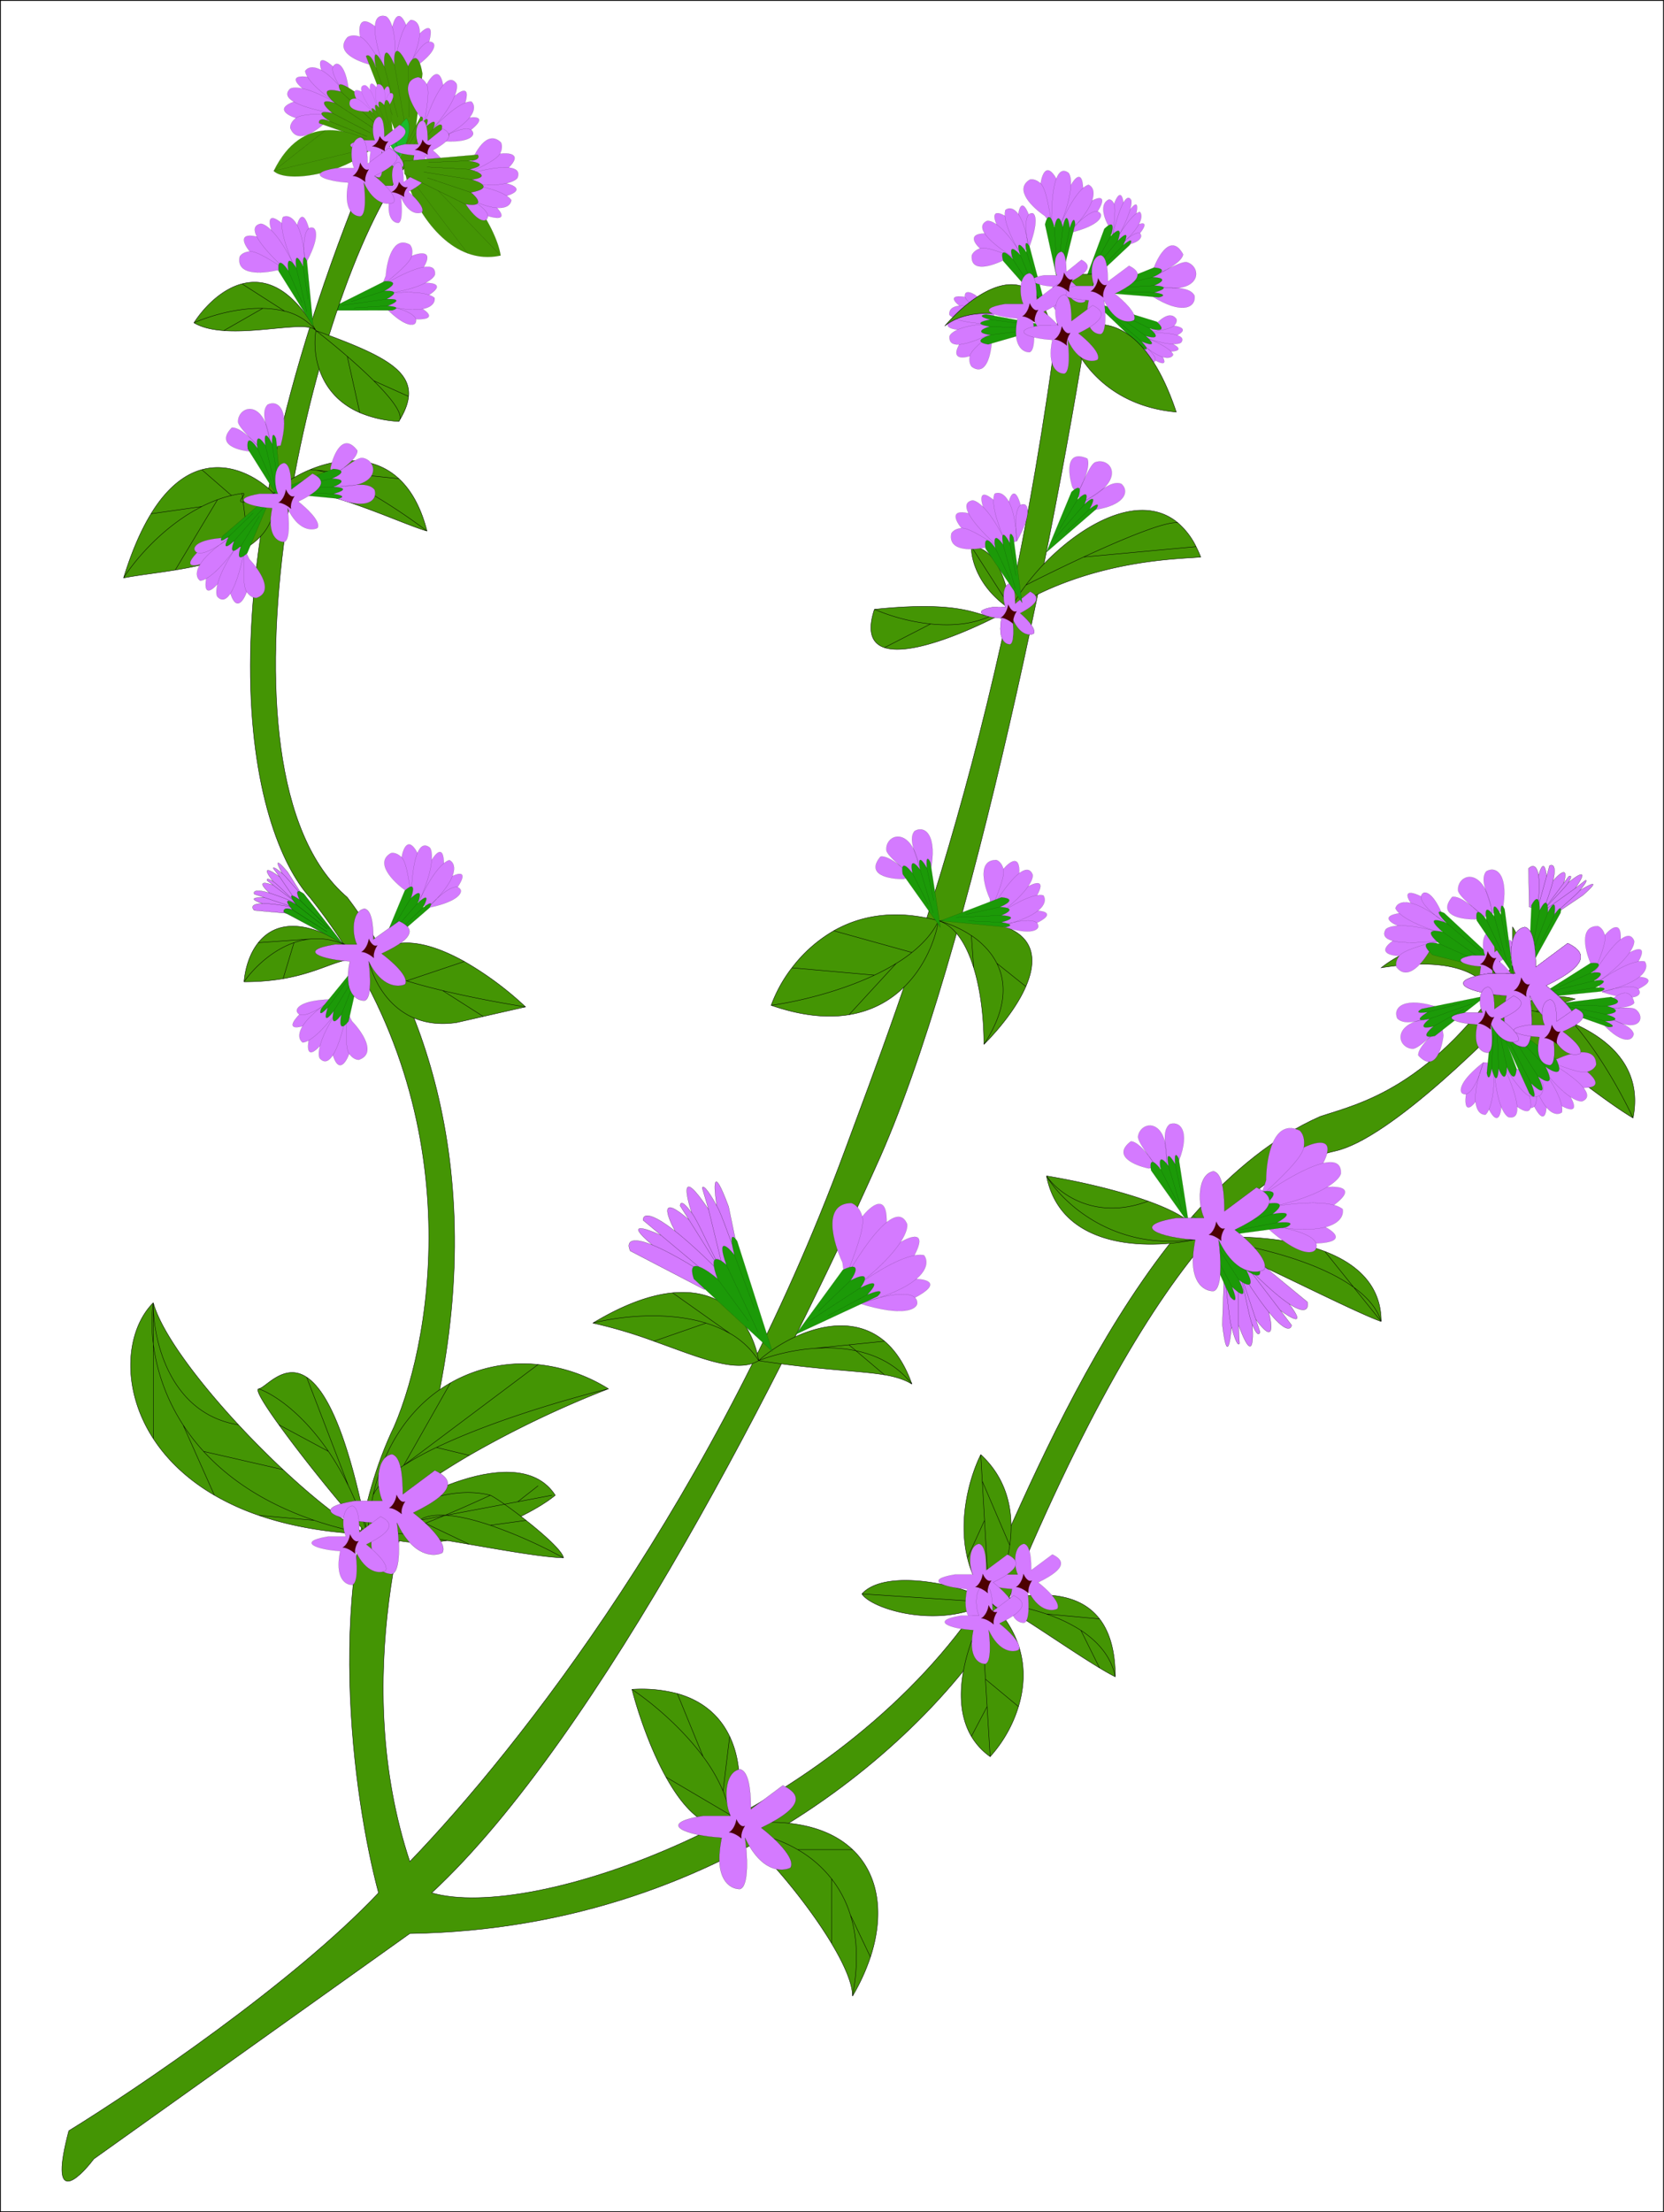 <svg xmlns="http://www.w3.org/2000/svg" width="414" height="550" fill="none" viewBox="0 0 414 550"><path stroke="#000" stroke-width=".21" d="M.1.1h413.78v549.79H.1z"/><path fill="#D47AFF" d="M81.74 29.68c-2.45 2.57-7.78 6.6-9.52 2.13-.04-.67.3-1.62 1.42-2.47-2.1-.65-5.16-2.37-.53-4.04-1.57-.92-2.2-2-.93-3.22.43-.28 1.44-.42 3.15-.05-1.54-1.2-3.44-3.45 1.19-2.9q-.47-.76-.6-1.45c.52-.84 1.84-1.44 4.06-.21-.58-1.66-.8-4.15 2.9-.9q.18-.46.75-.68c.91-.2 2.86 1.26 3.33 8.7l-1.76 2.03-1.02 1.72z"/><path stroke="#000" stroke-width=".02" d="M84.18 28.34c-4.47-.05-9.16-.05-10.54 1m10.54-1c-3.36-.46-8.49-1.52-11.07-3.04m11.07 3.04-2.44 1.34c-2.45 2.57-7.78 6.6-9.52 2.13-.04-.67.3-1.62 1.42-2.47m10.54-1 1.02-1.72m0 0c-4.5-2.85-7.73-4.13-9.87-4.6m9.87 4.6c-2.44-1.5-7.02-4.76-8.68-7.48m8.68 7.48 1.75-2.02m0 0c-.46-7.45-2.4-8.9-3.32-8.7a1.2 1.2 0 0 0-.75.68m4.08 8.02c-2.92-4.04-5.23-6.16-6.98-7.13m6.97 7.13c-1.84-2.15-4.8-6.27-4.07-8.02m-9.24 12.76c-2.1-.65-5.16-2.37-.53-4.04m0 0c-1.57-.92-2.2-2-.93-3.22.43-.28 1.44-.42 3.15-.05m0 0c-1.54-1.2-3.44-3.45 1.19-2.9m0 0q-.47-.76-.6-1.45c.52-.84 1.84-1.44 4.06-.21m0 0c-.58-1.66-.8-4.15 2.9-.9"/><path fill="#D47AFF" d="M395.9 239.89c-1.45-3.24-3.17-9.7 1.64-9.62.63.21 1.38.9 1.74 2.25 1.4-1.7 4.15-3.88 3.94 1.04 1.44-1.1 2.69-1.28 3.34.35.09.5-.16 1.5-1.15 2.94 1.69-.97 4.5-1.88 2.22 2.2q.9-.15 1.58 0c.58.8.64 2.25-1.34 3.83 1.75.1 4.14.83-.27 3.02q.37.35.34.96c-.15.92-2.24 2.16-9.31-.22l-1.2-2.38-1.22-1.6z"/><path stroke="#000" stroke-width=".02" d="M396.21 242.66c1.74-4.12 3.52-8.47 3.07-10.14m-3.07 10.13c1.7-2.93 4.63-7.28 7.01-9.1m-7 9.1-.32-2.76c-1.45-3.24-3.17-9.7 1.64-9.62.63.21 1.38.9 1.74 2.25m-3.07 10.13 1.21 1.6m0 0c4.35-3.09 6.75-5.6 8-7.4m-8 7.4c2.31-1.69 7.07-4.7 10.21-5.2m-10.2 5.2 1.2 2.39m0 0c7.07 2.38 9.16 1.14 9.31.22q.02-.6-.34-.96m-8.97.74c4.84-1.17 7.68-2.5 9.24-3.76m-9.24 3.76c2.68-.9 7.62-2.07 8.97-.74m-8.32-13.38c1.4-1.7 4.15-3.88 3.94 1.04m0 0c1.44-1.1 2.69-1.28 3.34.35.09.5-.16 1.5-1.15 2.94m0 0c1.69-.97 4.5-1.88 2.22 2.2m0 0q.9-.15 1.58 0c.58.8.64 2.25-1.34 3.83m0 0c1.75.1 4.14.83-.27 3.02"/><path fill="#D47AFF" d="M286.71 81.68c1.31-1.8 4.35-4.77 6-2.3.1.4 0 1-.64 1.63 1.45.16 3.65.85.8 2.34 1.13.38 1.67.96.98 1.82-.25.21-.9.4-2.06.37 1.14.55 2.65 1.68-.45 1.85q.4.4.55.8c-.24.56-1.04 1.06-2.63.57.56.92 1 2.38-1.8.84q-.07.3-.42.49c-.58.22-2.02-.44-3.17-4.82l.92-1.4.47-1.13z"/><path stroke="#000" stroke-width=".02" d="M285.26 82.74c2.94-.45 6.02-.96 6.8-1.73m-6.8 1.73c2.26-.09 5.74-.01 7.61.61m-7.61-.61 1.45-1.06c1.31-1.8 4.35-4.77 6-2.3.1.4 0 1-.64 1.63m-6.81 1.73-.47 1.14m0 0c3.28 1.2 5.54 1.62 7 1.66m-7-1.66c1.77.62 5.15 2.07 6.55 3.5m-6.55-3.5-.92 1.39m0 0c1.15 4.38 2.6 5.04 3.17 4.82q.35-.19.42-.49m-3.6-4.33c2.38 2.09 4.14 3.1 5.4 3.49m-5.4-3.5c1.46 1.08 3.87 3.22 3.6 4.34m4.6-8.6c1.46.17 3.66.86.81 2.35m0 0c1.13.38 1.67.96.98 1.82-.25.21-.9.4-2.06.37m0 0c1.14.55 2.65 1.68-.45 1.85m0 0q.4.4.55.8c-.24.56-1.04 1.06-2.63.57m0 0c.56.92 1 2.38-1.8.84"/><path fill="#D47AFF" d="M95.99 68.55c.24-3.55 1.77-10.06 5.97-7.72.46.49.8 1.44.48 2.8 2.04-.84 5.49-1.46 2.98 2.78 1.8-.3 2.97.14 2.78 1.89-.16.48-.85 1.24-2.4 2.05 1.95-.06 4.85.46.93 2.98q.86.3 1.39.74c.14.98-.5 2.29-2.99 2.75 1.5.91 3.26 2.7-1.66 2.54q.16.48-.15 1c-.57.75-3 .86-8.11-4.58l.06-2.67-.31-1.98z"/><path stroke="#000" stroke-width=".02" d="M94.96 71.13c3.47-2.81 7.09-5.8 7.49-7.5m-7.5 7.5c2.89-1.79 7.52-4.24 10.47-4.72m-10.46 4.72 1.03-2.58c.24-3.55 1.77-10.06 5.97-7.72.46.49.8 1.44.48 2.8m-7.48 7.5.31 1.98m0 0c5.3-.68 8.6-1.75 10.54-2.76M95.27 73.1c2.83-.4 8.44-.81 11.46.22m-11.46-.22-.06 2.67m0 0c5.11 5.44 7.54 5.33 8.11 4.59q.3-.53.15-1m-8.26-3.59c4.82 1.26 7.95 1.41 9.92 1.04m-9.92-1.04c2.79.48 7.7 1.77 8.26 3.58m-1.03-15.72c2.04-.85 5.49-1.47 2.98 2.77m0 0c1.8-.3 2.97.14 2.78 1.89-.16.48-.85 1.24-2.4 2.05m0 0c1.95-.06 4.85.46.93 2.98m0 0q.86.3 1.39.74c.14.98-.5 2.29-2.99 2.75m0 0c1.5.91 3.26 2.7-1.66 2.54"/><path fill="#D47AFF" d="M249.98 64.53c-2.9 1.52-8.59 3.44-8.19-1.03.23-.6.87-1.33 2.06-1.73-1.38-1.22-3.06-3.66 1.16-3.71-.85-1.28-.91-2.43.54-3.12.44-.1 1.28.08 2.45.92-.72-1.52-1.32-4.08 2.04-2.17a4 4 0 0 1 .11-1.47c.73-.58 1.98-.7 3.22 1.05.2-1.63 1-3.89 2.58.1q.33-.35.85-.37c.78.1 1.71 1.98-.82 8.66l-2.14 1.24-1.46 1.2z"/><path stroke="#000" stroke-width=".02" d="M252.38 64.1c-3.43-1.4-7.06-2.83-8.53-2.33m8.53 2.34c-2.42-1.43-5.96-3.93-7.37-6.05m7.37 6.05-2.4.42c-2.9 1.52-8.59 3.44-8.19-1.03.23-.6.87-1.33 2.06-1.73m8.53 2.34 1.46-1.2m0 0c-2.37-3.89-4.37-6-5.84-7.05m5.84 7.04c-1.3-2.05-3.57-6.32-3.8-9.21m3.8 9.21 2.14-1.24m0 0c2.53-6.68 1.6-8.56.82-8.66q-.52.01-.85.37m.03 8.3c-.68-4.45-1.64-7-2.61-8.4m2.6 8.4c-.58-2.45-1.26-6.98-.02-8.3m-12.1 8.4c-1.38-1.22-3.06-3.66 1.16-3.71m0 0c-.85-1.28-.91-2.43.54-3.12.44-.1 1.28.08 2.45.92m0 0c-.72-1.52-1.32-4.08 2.04-2.17m0 0a4 4 0 0 1 .11-1.47c.73-.58 1.98-.7 3.22 1.05m0 0c.2-1.63 1-3.89 2.58.1"/><path fill="#D47AFF" d="M246.76 84.61c-.14 3.27-1.34 9.15-5 6.56-.4-.5-.72-1.42-.47-2.65-1.74.58-4.7.81-2.62-2.87-1.54.1-2.56-.43-2.43-2.03.13-.43.71-1.07 2.03-1.66-1.68-.14-4.19-.91-.85-2.86q-.75-.34-1.21-.83c-.14-.92.38-2.06 2.52-2.25-1.3-.99-2.86-2.82 1.39-2.18q-.15-.47.1-.92c.48-.63 2.57-.5 7.08 5.06v2.47l.3 1.87z"/><path stroke="#000" stroke-width=".02" d="M247.6 82.32c-2.94 2.26-6 4.68-6.31 6.2m6.31-6.2c-2.45 1.37-6.4 3.18-8.93 3.33m8.93-3.33-.84 2.3c-.14 3.26-1.34 9.14-5 6.55-.4-.5-.72-1.42-.47-2.65m6.31-6.2-.3-1.87m0 0c-4.55.1-7.37.77-9.03 1.51m9.02-1.5c-2.43.09-7.26-.1-9.87-1.36m9.87 1.35v-2.47m0 0c-4.5-5.55-6.59-5.69-7.07-5.06q-.25.45-.1.92m7.18 4.14c-4.18-1.65-6.88-2.1-8.57-1.96m8.57 1.96c-2.42-.72-6.67-2.41-7.19-4.14m1.18 14.68c-1.74.58-4.7.81-2.62-2.87m0 0c-1.54.1-2.56-.43-2.43-2.03.13-.43.71-1.07 2.03-1.66m0 0c-1.68-.14-4.19-.91-.85-2.86m0 0q-.75-.34-1.21-.83c-.14-.92.38-2.06 2.52-2.25m0 0c-1.3-.99-2.86-2.82 1.39-2.18"/><path fill="#D47AFF" d="M276.25 56.93c-1.24-1.92-3.05-6.08-.35-7.33.39-.02.9.26 1.28 1.13.56-1.6 1.8-3.9 2.33-.33.67-1.18 1.34-1.65 1.92-.66.12.33.1 1.12-.26 2.41.82-1.15 2.27-2.57 1.53.96q.49-.34.88-.42c.43.4.65 1.43-.25 3.1 1-.4 2.43-.54.25 2.24q.25.14.32.59c.03.7-.97 2.16-5.24 2.39l-.99-1.38-.88-.81z"/><path stroke="#000" stroke-width=".02" d="M276.79 58.82c.43-3.42.86-7.02.39-8.09m-.4 8.09c.57-2.57 1.64-6.47 2.73-8.42m-2.72 8.42-.54-1.9c-1.24-1.91-3.05-6.07-.35-7.32.39-.02.9.26 1.28 1.13m-.4 8.09.9.81m0 0a33 33 0 0 0 3.5-7.48m-3.5 7.48c1.06-1.84 3.33-5.29 5.02-6.52m-5.03 6.52.99 1.38m0 0c4.27-.23 5.27-1.7 5.24-2.4q-.07-.44-.32-.58M278.66 61c2.55-2.16 3.96-3.9 4.67-5.22M278.66 61c1.38-1.38 4-3.57 4.92-2.98m-6.4-7.3c.56-1.6 1.8-3.9 2.33-.33m0 0c.67-1.18 1.34-1.65 1.92-.66.12.33.1 1.12-.26 2.41m0 0c.82-1.15 2.27-2.57 1.53.96m0 0q.49-.34.88-.42c.43.4.65 1.43-.25 3.1m0 0c1-.4 2.43-.54.25 2.24"/><path fill="#1C9A08" d="m81.24 77.17 14.51-7.26c3.75-.05 1.45 1.6-.17 2.43 4.17-.21 2.11 1.26.57 2.03 4.34-.15 1.94 1.07.19 1.7 3.32.2 2.22.81 1.25 1.09z"/><path stroke="#000" stroke-width=".02" d="M96.34 76.08c3.32.2 2.22.8 1.25 1.08l-16.35.01 14.51-7.26c3.75-.05 1.45 1.6-.17 2.43m.76 3.74c1.75-.64 4.15-1.86-.2-1.71m.2 1.7-8.25.46m8.06-2.16c1.54-.77 3.6-2.24-.57-2.03m.57 2.03-11.13 1.56m10.56-3.6L87.36 75"/><path fill="#D47AFF" d="M287.09 66.55c1.23-3.28 4.41-8.53 7.27-3.3-.12.95-1.42 2.26-3.97 3.71 2.06-1.03 4.14-2.02 4.96-1.75 3.16 1.01 3.5 5.86-2.42 6.4 1.88.16 3.52.55 4.25 1.88.45 3-3.16 4.9-10.68.06l.38-2.55-.11-2.28.13-.06z"/><path stroke="#000" stroke-width=".02" d="M286.77 68.72c2.47-1 7.23-3.95 8.58-3.51 3.99 1.28 3.5 8.68-8.47 5.79m-.11-2.28.13-.03m-.13.03.1 2.28m0 0c3.25 1.04 8.8-.29 10.31 2.49.45 3-3.16 4.9-10.68.06zm.03-2.3c4.86-2.12 7.3-4.13 7.46-5.46-2.86-5.22-6.04.03-7.27 3.31z"/><path fill="#D47AFF" d="M400.17 249.29c1.71-1.82 5.4-4.37 6.43.02-.31.61-1.63 1.09-3.94 1.28 1.84-.06 3.68-.08 4.26.35 2.24 1.66 1.4 5.03-3.35 3.56 1.43.69 2.63 1.46 2.89 2.58-.34 2.15-3.59 2.31-8.35-3.27l.88-1.6.44-1.56h.11z"/><path stroke="#000" stroke-width=".02" d="M399.43 250.65c2.15.1 6.54-.42 7.5.3 2.81 2.1.74 6.92-7.94 1.26m.44-1.56.1.02m-.1-.02-.44 1.56m0 0c2.29 1.7 6.92 2.53 7.47 4.87-.34 2.15-3.59 2.31-8.35-3.27zm.54-1.54c4.28.08 6.64-.51 7.07-1.36-1.04-4.39-4.72-1.84-6.43-.02z"/><path fill="#1C9A08" d="m269.11 72.1 5.65-15.21c2.71-2.6 2.15.18 1.54 1.89 2.9-3 2.4-.52 1.8 1.1 3.07-3.08 2.15-.54 1.3 1.12 2.57-2.13 2.17-.93 1.65-.07z"/><path stroke="#000" stroke-width=".02" d="M279.4 61c2.57-2.13 2.17-.93 1.65-.07L269.11 72.1l5.65-15.21c2.71-2.6 2.15.18 1.54 1.89m3.1 2.22c.85-1.66 1.77-4.2-1.3-1.12m1.3 1.12-5.71 5.96m4.4-7.08c.61-1.62 1.1-4.1-1.8-1.1m1.8 1.1-7.07 8.74m5.28-9.84-4.2 7.56"/><path fill="#1C9A08" d="m272.03 72.57 15.06-6.04c3.74.26 1.32 1.71-.36 2.4 4.16.14 2 1.44.39 2.07 4.34.21 1.84 1.24.05 1.72 3.3.48 2.14.99 1.16 1.19z"/><path stroke="#000" stroke-width=".02" d="M287.17 72.72c3.3.48 2.14.99 1.16 1.19l-16.3-1.34 15.06-6.04c3.74.26 1.32 1.71-.36 2.4m.44 3.8c1.8-.5 4.3-1.52-.05-1.73m.05 1.72-8.25-.22m8.2-1.5c1.6-.63 3.77-1.93-.4-2.06m.4 2.06-11.22.65m10.83-2.71-8.42 1.98"/><path fill="#1C9A08" d="m272.32 75.22 15.51 4.79c2.74 2.55-.06 2.15-1.8 1.63 3.15 2.73.65 2.38-1 1.86 3.25 2.9.66 2.12-1.04 1.37 2.26 2.44 1.05 2.11.15 1.64z"/><path stroke="#000" stroke-width=".02" d="M283.99 84.87c2.26 2.44 1.05 2.11.15 1.64l-11.82-11.3 15.51 4.8c2.74 2.55-.06 2.15-1.8 1.63M284 84.87c1.7.75 4.29 1.53 1.04-1.37M284 84.87l-6.27-5.37m7.31 4c1.65.52 4.15.87 1-1.86m-1 1.86-9.12-6.57m10.12 4.71-7.78-3.76"/><path fill="#1C9A08" d="M260.33 77.06 249.6 64.9c-1-3.61 1.18-1.81 2.4-.46-1.27-3.97.68-2.36 1.81-1.06-1.25-4.17.55-2.15 1.6-.62-.65-3.27.22-2.36.73-1.49z"/><path stroke="#000" stroke-width=".02" d="M255.42 62.75c-.66-3.27.2-2.36.72-1.49l4.2 15.8L249.6 64.9c-1-3.61 1.18-1.81 2.4-.46m3.42-1.68c-1.06-1.53-2.86-3.55-1.6.62m1.6-.62 2.55 7.85m-4.16-7.23c-1.13-1.3-3.08-2.91-1.82 1.06m1.82-1.06 4.36 10.36m-6.18-9.3 4.68 7.27"/><path fill="#1C9A08" d="m261.45 81.13-15.6 4.5c-3.7-.63-1.13-1.83.61-2.36-4.13-.55-1.84-1.62-.18-2.1-4.3-.64-1.71-1.4.12-1.71-3.23-.8-2.03-1.2-1.03-1.3z"/><path stroke="#000" stroke-width=".02" d="M246.4 79.46c-3.23-.8-2.03-1.2-1.03-1.3l16.08 2.97-15.6 4.5c-3.7-.63-1.13-1.83.61-2.36m-.06-3.81c-1.83.3-4.42 1.07-.12 1.72m.12-1.72 8.2 1.05m-8.32.67c-1.66.47-3.95 1.54.18 2.1m-.18-2.1 11.23.49m-11.05 1.6 8.57-1.12"/><path fill="#1C9A08" d="m381.97 248.15 13.72-8.67c3.73-.43 1.6 1.44.08 2.43 4.12-.62 2.22 1.05.76 1.96 4.3-.58 2.03.88.36 1.68 3.33-.13 2.29.58 1.35.95z"/><path stroke="#000" stroke-width=".02" d="M396.89 245.55c3.33-.13 2.29.58 1.35.95l-16.27 1.65 13.72-8.67c3.73-.43 1.6 1.44.08 2.43m1.12 3.64c1.67-.8 3.95-2.26-.36-1.68m.36 1.68-8.16 1.28m7.8-2.96c1.46-.91 3.36-2.59-.76-1.96m.76 1.96-10.92 2.67m10.16-4.63-7.92 3.47"/><path fill="#1C9A08" d="m384.7 249.88 16.1-2c3.55 1.2.84 2-.97 2.24 4 1.19 1.57 1.9-.14 2.1 4.14 1.3 1.46 1.66-.4 1.67 3.07 1.3 1.83 1.5.82 1.44z"/><path stroke="#000" stroke-width=".02" d="M399.3 253.9c3.06 1.29 1.82 1.5.81 1.43l-15.41-5.45 16.1-2c3.55 1.2.84 2-.97 2.24m-.53 3.77c1.85-.01 4.53-.36.38-1.68m-.38 1.68-7.93-2.32m8.31.64c1.72-.2 4.15-.9.15-2.1m-.14 2.1-11.02-2.24m11.16.15-8.64-.24"/><path fill="#449504" stroke="#000" stroke-width=".1" d="M94.18 470.6c-21.17 22.42-60.2 48.78-77.06 59.16-4.98 18.68 2.08 12.46 6.23 7l78.61-56.03c81.57-1.25 132.06-52.93 147.11-78.62 41.25-101.18 69.69-112.86 83.28-115.97s39.92-29.32 51.38-42.03l-7.01-4.67c-20.24 31.33-38.92 35.02-48.26 38.14-45.92 20.24-73.68 96.25-87.17 124.53-36.58 50.6-108.97 75.72-133.88 68.5 42.03-38.92 89-132.59 110.53-180.58 23.66-51.68 46.7-167.34 54.48-221.83h-7.78c-13.18 110.53-39.7 177.99-54.49 217.94-31.72 85.72-80.94 148.4-108.19 176.69-14.95-45.15-.77-91.33 5.45-108.2 15.57-64.6-3.89-108.96-21.01-131.54-36.59-31.13-9.34-151 14.78-182.13l-7-5.45C46.23 147.6 62.78 207.27 77.06 223.1c40.47 50.44 30.87 108.71 21.01 131.54-18.06 37.37-10.12 92.89-3.89 115.98Z"/><path fill="#449504" stroke="#000" stroke-width=".1" d="M91.85 380.32c8.95-7.52 37.28-22.57 46.3-8.56-6.48 5.45-31.36 17.59-46.3 8.56Z"/><path fill="#449504" d="M113.64 254.23c-14.32 2.18-20.5-9.21-21.8-15.18-6.14-2.29-10.19 2.35-21.4 4.28-2.76.47-5.96.78-9.73.78.27-3.19 1.32-6.94 3.54-9.73 3.68-4.64 10.59-6.64 22.46 1q2.55 1.3 5.14 3.67c5.22-7.28 14.82-4.94 23.68 0a81 81 0 0 1 15.23 11.29l-10.5 2.38z"/><path stroke="#000" stroke-width=".1" d="M91.85 239.05c1.3 5.97 7.47 17.36 21.79 15.18l6.61-1.5m-28.4-13.68c-15.07-11.8-23.41-9.95-27.6-4.67m27.6 4.67c-5-4.6-9.93-6-14.4-5.61m14.4 5.61c-6.15-2.29-10.2 2.35-21.4 4.28m21.4-4.28c.77 1.6 4.42 3.26 9.34 4.81m-9.34-4.81c5.22-7.28 14.82-4.94 23.68 0m-54.82 5.06c.27-3.19 1.32-6.94 3.54-9.73m-3.54 9.73c3.77 0 6.97-.31 9.73-.78m-9.73.78c2.41-3.42 6.88-7.8 12.42-9.73m57.63 15.96a81 81 0 0 0-15.23-11.29m15.23 11.29c-5.4-.85-13.32-2.3-20.62-4.05m20.62 4.05-10.5 2.38m-56.01-18.34 13.2-.94m0 0q-2.25.2-4.32.94m-2.69 8.95 2.7-8.95m28.05 9.48 14.34-4.81m-14.34 4.81c2.69.85 5.76 1.67 8.95 2.43m0 0 10.11 6.44"/><path fill="#449504" d="M106.24 132.03c-6.74-1.82-30.97-13.7-38.13-9.34.73 6.16-1.94 10.28-6.23 13.14-4.86 3.23-11.8 4.83-18.3 5.9-4.9.8-9.54 1.3-12.84 1.97 2.07-6.75 4.39-11.97 6.83-15.95 4.04-6.6 8.43-9.82 12.63-10.98 7.75-2.15 14.85 2.66 17.9 5.92 1.75-1.97 5.03-4.27 9-5.92 6.82-2.84 15.65-3.76 22.14 2.24 2.96 2.73 5.44 6.92 7 13.02M48.26 80.27c2.48-3.85 6.82-8.34 11.96-9.7 5.63-1.49 12.22.75 18.4 11.64 15.28 5.54 23.68 9.38 23.04 16.35-.16 1.73-.87 3.64-2.18 5.83q-.07.22-.24.4a29 29 0 0 1-9.73-2.18c-10.43-4.54-11.83-14.8-10.9-20.4-1.98-2.48-13.71.67-22.94 0-2.82-.2-5.4-.76-7.41-1.94"/><path stroke="#000" stroke-width=".1" d="M68.1 122.69c7.17-4.36 31.4 7.52 38.14 9.34m-38.13-9.34c-3.06-3.27-10.16-8.07-17.9-5.92m17.9 5.92c.73 6.16-1.94 10.28-6.23 13.14m6.23-13.14c-14.01 5.06-5.34-.37-7.89 0m7.89 0c1.74-1.97 5.02-4.27 9-5.92M30.74 143.7c2.07-6.75 4.39-11.97 6.83-15.95m-6.83 15.95c3.27-5.1 10.33-13.14 19.46-17.75M30.74 143.7c3.3-.66 7.95-1.17 12.85-1.97m62.65-9.7c-1.56-6.1-4.04-10.29-7-13.02m7 13.02c-6.27-4.76-19.98-13.96-27.63-15.14m0-34.68c-6.17-10.89-12.76-13.13-18.39-11.64m18.4 11.64a14.2 14.2 0 0 0-7.79-4.85m7.78 4.85c-1.98-2.48-13.71.67-22.94 0m22.94 0c2.22 1.72 5 3.97 7.79 6.39m-7.8-6.4c-.93 5.6.47 15.86 10.9 20.4M78.6 82.2c15.29 5.54 23.7 9.38 23.05 16.35m-53.4-18.3c2.48-3.84 6.82-8.33 11.96-9.69m-11.96 9.7c2 1.18 4.59 1.74 7.41 1.94m-7.41-1.94c3.97-1.73 10.7-3.73 17.12-3.6m33.86 28.12a29 29 0 0 1-9.73-2.18m9.73 2.18c1.4-1.56-1.75-5.65-6.25-10.12m6.25 10.12q2.18-3.5 2.42-6.23m-64.1 29.19 12.64-1.8m-12.63 1.8c4.04-6.6 8.43-9.82 12.63-10.98m0 9.18q1.89-.95 3.9-1.7m-3.9-7.48 7.4 6.43m0 0q-1.8.42-3.5 1.06m3.5-1.06q1.3-.31 2.62-.51M43.6 141.73l10.5-17.47m-10.5 17.47c6.5-1.07 13.43-2.67 18.29-5.9m0 0-1.66-13.14m16.89-5.92c6.81-2.84 15.64-3.76 22.13 2.24m-22.13-2.24q.7 0 1.5.12m20.63 2.12-20.63-2.12m-18.4-46.32 10.61 6.8m0 0a24 24 0 0 0-5.45-.7m-9.71 5.54 9.71-5.55M86.4 88.6l3.11 14m-3.11-14c2.28 1.97 4.57 4.06 6.6 6.07m0 0 8.66 3.89"/><path fill="#449504" d="M298.74 138.5c-4.14.51-26.65.22-47.15 12.87l-.18.12a13 13 0 0 1-2.8 1.48c-9.42 4.83-22.45 10.04-28.54 8.05-3.08-1-4.38-3.85-2.52-9.53 21.14-2.2 25.27 1.33 28.72 1.75.75.1 1.47.03 2.33-.27q1.47-.75 2.8-1.48c-8.09-5.3-9.85-12.59-9.72-15.57 6.34 0 9.04 9.77 9.67 15.09l.17.26a41 41 0 0 1 3.71-5.78c9.35-12.44 27.03-24.51 37.82-15.5a18.5 18.5 0 0 1 4.54 5.93q.6 1.2 1.15 2.58m-37.2-57.45c1.79.65 3.37 1.32 4.65 1.94 5.32-4.02 18.06-5.76 26.47 19.46-17.44-1.56-24.9-13.62-26.47-19.46a52 52 0 0 0-4.65-1.94c-7.96-2.91-19.87-5.34-26.48 0 6.63-7.79 21.2-18.68 26.48 0m-98.86 252.4a119 119 0 0 0-15.18-4.5c7.92-4.77 14.47-7.01 19.85-7.53 14.24-1.38 20.18 9.33 21.4 16.87 7.21-6.4 21.55-13.13 31.32-4.84 2.7 2.3 5.06 5.75 6.82 10.68-1.88-1.16-4.05-1.83-6.82-2.3-6.2-1.05-15.45-1.12-31.32-3.54-5.5 3.3-14.7-.79-26.07-4.84m29.18-83.5a35 35 0 0 1 5.17-9.34 35 35 0 0 1 10.4-9.2 31 31 0 0 1 3.79-1.82c6-2.38 13.4-3.1 22.28-.66 23.06-1.4 25.73 7.12 21.73 16.35-2.21 5.1-6.47 10.42-10.44 14.4 0-6.83-.85-13.6-2.54-19.07-1.87-6.06-4.8-10.52-8.75-11.68-1.42 8.18-7.74 21-22.28 23.36-5.3.86-11.7.32-19.36-2.34"/><path stroke="#000" stroke-width=".1" d="M188.75 338.29c-5.5 3.3-14.7-.79-26.07-4.84m26.07 4.84c-1.22-7.54-7.16-18.25-21.4-16.87m21.4 16.87a20.6 20.6 0 0 0-7-6.69m7 6.69c7.21-6.4 21.55-13.13 31.32-4.84m-31.32 4.84c3.3-1.3 8.23-2.62 13.62-3.03m-13.62 3.03c15.87 2.42 25.11 2.49 31.32 3.54m-72.57-12.88c6.57-1.68 18.32-3.02 28.14 0m-28.14 0a119 119 0 0 1 15.18 4.5m-15.18-4.5c7.92-4.77 14.47-7.01 19.85-7.53m59.54 22.7c-1.76-4.92-4.11-8.37-6.82-10.67m6.82 10.68c-6.13-7.85-15.9-9.53-24.52-8.87m24.52 8.87c-1.88-1.16-4.05-1.83-6.82-2.3m13.43-112.9c-8.88-2.44-16.28-1.72-22.28.66a31 31 0 0 0-3.79 1.82m26.07-2.48c-1.4 2.96-3.73 5.57-6.61 7.87m6.61-7.87c-1.42 8.18-7.74 21-22.28 23.36m22.28-23.36c2.51.66 5.48 1.87 8.18 3.69m-8.18-3.69c3.96 1.16 6.88 5.62 8.75 11.68m-8.75-11.68c23.06-1.4 25.73 7.12 21.73 16.35m-63.37 4.67a35 35 0 0 1 5.17-9.34m-5.17 9.34c6.33-.87 16.7-3.27 25.69-7.5m-25.69 7.5c7.66 2.66 14.06 3.2 19.36 2.34m33.57 7.39c0-6.83-.85-13.6-2.54-19.07m2.54 19.07c3.97-3.98 8.23-9.3 10.44-14.4m-10.44 14.4c5.65-8.62 5.7-15.26 3.22-20.17m3.4-88.02c20.54-12.77 43.18-12.47 47.33-13a29 29 0 0 0-1.15-2.57m-46.18 15.57c-.52-5.2-3.2-15.57-9.73-15.57m9.73 15.57c-8.1-5.3-9.86-12.59-9.73-15.57m9.73 15.57c-2.39 1.55-3.7 1.92-5.14 1.75m5.14-1.75c-9.43 5.15-24.62 11.72-31.34 9.53m31.34-9.53a41 41 0 0 1 3.82-6m-37.68 6c21.14-2.2 25.27 1.33 28.72 1.75m-28.72-1.75c-1.86 5.68-.56 8.53 2.52 9.53m-2.52-9.53a49 49 0 0 0 14 3.64m10.13-19.21L254 155.13M266.2 83a52 52 0 0 0-4.66-1.94m4.65 1.94c1.56 5.84 9.03 17.9 26.47 19.46-8.4-25.22-21.15-23.48-26.47-19.46Zm-4.65-1.94c-7.96-2.91-19.87-5.34-26.48 0 6.63-7.79 21.2-18.68 26.48 0Zm-85.9 247.9-12.96 4.5m12.96-4.5a28 28 0 0 1 6.1 2.66m-14.4-10.19 14.4 10.19m38.33 1.84-8.85.9m-8.85.9 8.85-.9m0 0 8.85 7.48m-23.04-101.22 20.52 1.83m-20.52-1.83a35 35 0 0 1 10.4-9.2m10.12 11.03q2.86-1.34 5.45-2.93m3.89-2.71-19.46-5.4m19.46 5.4q-1.8 1.44-3.9 2.71m-11.77 12.78L223 239.5m18.68-6.9.57 8m-.57-8a20 20 0 0 1 4.59 4.19q1 1.26 1.74 2.71m7.22 5.77-7.22-5.77m-1.74-86.27c-4.51 2.08-9.8 2.4-14.71 1.9m-11.49 5.88 11.49-5.89m23.67-9.64c9.35-12.44 27.03-24.51 37.82-15.5m-37.82 15.5c3.77-1.92 9-4.5 14.4-7m23.42-8.5c-2.95-.46-13.47 3.9-23.43 8.5m23.43-8.5a18.5 18.5 0 0 1 4.54 5.93m-27.96 2.58 27.96-2.58"/><path fill="#449504" d="M214.44 396.28c6.12-6.74 26.3-1.86 31.65 1.76v-.11a25 25 0 0 1-5.4-10.6c-2.42-9.91.7-20.45 3.32-25.69 7.08 6.54 8.29 15.07 7.21 22.57a40 40 0 0 1-4.87 14.01l.24-.04c5.29-.96 19.92-4.85 26.98 4.32 2.4 3.1 3.91 7.7 3.91 14.4a60 60 0 0 1-3.9-2.2c-8.25-4.99-21.42-14.33-25.85-16.2l-1.22-.11c8.74 8.66 9.23 18.19 6.89 25.9a33 33 0 0 1-7.05 12.46 16.5 16.5 0 0 1-4.67-5.04c-5.2-8.77-1.5-21.41 2.56-29.64l-.16-2.7c-12.17 5.38-27.45.44-29.65-3.1m84.07-88.34c-11.16 2.73-34.4 3.43-38.14-15.56 6.75 1.1 17.08 3.31 25.3 6.27 7.24 2.6 12.84 5.79 12.84 9.3 7.58-.8 20.92-.7 31.13 3.2 7.95 3.05 14.01 8.4 14.01 17.42-7.13-2.46-34.87-16.89-45.14-20.63m73.16-57.2c.39-4.93-4.67-13.86-28.02-10.12 6.36-5.07 19.35-10.42 28.02.95v-7.96l4.67 17.13v-20.24c3.74 5.3 1.56 15.7 0 20.24 2.6-1.56 9.34-4.2 15.57-2.34l-4.87 1.55c1.51 1.31 3 2.84 4.44 4.5 8.62 3.75 17.35 10.9 14.83 23.53-7.53-4.41-26.23-19.15-34.64-27.24M157.23 420.02a35 35 0 0 1 11.28 1.04c6.71 1.88 10.78 5.92 13.03 10.65 3.73 7.8 2.54 17.43.2 22.17 14.48-2.3 24.53.4 30.4 6 6.55 6.23 7.9 16.08 4.43 26.69a50 50 0 0 1-4.47 9.73c0-3.17-2.09-7.92-5.22-13.13-6.33-10.54-16.93-22.96-23.19-27.91q-1.06-.85-1.95-1.38c-6.35 1.55-11.84-4.46-16.06-12.07-4.26-7.67-7.22-16.97-8.45-21.8"/><path stroke="#000" stroke-width=".1" d="M181.74 453.88c-6.35 1.55-11.84-4.46-16.06-12.07m16.06 12.06q0-1.35-.2-2.72m.2 2.73c2.34-4.74 3.53-14.38-.2-22.17m.2 22.17q.88.53 1.95 1.38m-1.95-1.38c14.48-2.3 24.53.4 30.4 6m-54.91-39.86a35 35 0 0 1 11.28 1.04m-11.28-1.04c4.75 3.16 12.26 9.35 17.71 16.73m-17.71-16.73c1.23 4.82 4.2 14.12 8.45 21.79m46.42 54.49c0-3.17-2.09-7.92-5.22-13.13m5.22 13.13c1.57-8.18 1.15-14.84-.54-20.24m.54 20.24a50 50 0 0 0 4.47-9.74m29.78-88.34c-4.93-3.63-25.69-8.8-31.91-1.94m31.9 1.94c-12.45 7.16-29.57 1.82-31.9-1.94m31.9 1.94c8.9 8.71 9.41 18.31 7.06 26.08m-7.05-26.08c-4.6 7.57-10.77 23.2-4.67 33.49m4.67-33.49c5.06-.87 20.05-5.04 27.22 4.28m-27.22-4.28c1.61-.84 17.7 10.72 27.22 16.48m-27.22-16.48c1.9-3.2 4.05-8.3 4.87-14m-4.87 14a25 25 0 0 1-5.67-10.9m5.67 49.43a33 33 0 0 0 7.05-12.45m-7.05 12.45-.76-12.45m.76 12.45a16.5 16.5 0 0 1-4.67-5.04m-27.25-35.43 29.58 1.94m0-36.58.38 6.62m-.38-6.62c7.08 6.54 8.29 15.07 7.21 22.57m-7.2-22.57c-2.62 5.24-5.75 15.78-3.34 25.69m36.8 29.57c0-6.7-1.52-11.3-3.9-14.4m3.9 14.4c-1-5-4.3-8.77-8.56-11.56m8.56 11.56a60 60 0 0 1-3.9-2.2m24.92-106.77c-11.16 2.73-34.4 3.43-38.14-15.56m38.14 15.56c10.27 3.74 38 18.17 45.14 20.63m-45.14-20.63c0-3.5-5.6-6.69-12.85-9.3m12.85 9.3c-20.86 3.74-34.12-8.82-38.14-15.56m38.14 15.56c7.58-.8 20.92-.7 31.13 3.21m-31.13-3.2c13.36 1.42 41.1 7.54 45.14 20.62m-83.28-36.2c6.75 1.11 17.08 3.32 25.3 6.28m-25.3-6.27c2.85 4.18 11.9 11.28 25.3 6.27m57.98 29.92c0-9.03-6.06-14.37-14.01-17.42m14.01 17.42-14.01-17.42m46.7-60.41c1.56-4.54 3.74-14.95 0-20.24zm0 0c2.6-1.56 9.34-4.2 15.57-2.34l-4.87 1.55m-10.7.79c1.68.07 3.69.3 5.84.76m-5.84-.76a32 32 0 0 0-4.67-9.17m4.67 9.17-4.67-17.13v7.96m34.64 36.4c-7.53-4.4-26.23-19.14-34.64-27.23.39-4.93-4.67-13.86-28.02-10.12 6.36-5.07 19.35-10.42 28.02.95m34.64 36.4c3.5-17.5-14.67-24.48-24.13-26.47m24.13 26.48c-2.86-6.23-10.7-20.57-19.27-28.03m-4.86 1.55 4.86-1.55M168.51 421.06l6.43 15.7m-6.43-15.7c6.71 1.88 10.78 5.92 13.03 10.65m-6.6 5.04a41 41 0 0 1 4.96 8.56m-14.22-3.5 15.86 9.34m0 0a25 25 0 0 0-1.64-5.84m1.64-13.6-1.64 13.6m3.79 9.95c4.2.3 9.69 1.64 14.79 4.61m-14.79-4.61c6.26 4.95 16.86 17.37 23.2 27.91m-8.41-23.3h13.67m-13.67 0a29 29 0 0 1 8.4 7.24m5.27-7.24c6.54 6.24 7.9 16.1 4.42 26.7m-9.69-19.46v16.06m0-16.06a28 28 0 0 1 4.68 8.95m0 0 5 10.5m27.45-88.34 1.17 19.27m-1.17-19.27a61 61 0 0 1 16.35 3.06m-15.18 16.2 8.22 6.82m-8.22-6.81.41 6.8m0 0-3.91 7.42m31.9-29.2-13.22-1.23m0 0a39 39 0 0 1 8.56 4.06m0 0 4.65 9.36m-27.22-12.2-1.4-24.51m-.56-9.73 6.83 15.95m-6.83-15.95.56 9.73m0 0-4.27 9.34"/><path fill="#D47AFF" d="m72.62 227.2-9.35-.85c-.71-.71-.8-1.66 2.02-1.7-4.04-1.37-1.34-1.57.5-1.5l-2.52-.84c-.3-.69.31-1.32 3.8-.29-1.5-1.28-3.4-3.47.92-1.93l-1.52-1.15c-.15-.5.12-.66 1.52.25-1.47-1.82-3.2-4.62 1.59-1.18l-1.59-2.1c-.07-.35.42-.3 2.27 1.3-1.1-1.92-2.37-4.68 1.27-.46l3.79 5.98-1.1 2.1-.84.85z"/><path stroke="#000" stroke-width=".04" d="m73.38 225.68.84-.84m-.84.84-7.58-2.53m7.58 2.53c-3.92-.79-6.48-1.06-8.09-1.04m8.1 1.04-.77 1.51-9.35-.84c-.71-.71-.8-1.66 2.02-1.7m8.93.19 1.1-2.11m-1.1 2.1a60 60 0 0 0-7.16-2.8m7.16 2.8L68 220.1m6.23 4.75c-3.12-2.7-5.07-4.89-6.23-5.65m6.23 5.65L69.58 218m5.74 4.72c-2.44-2.5-3.9-4.52-5.06-5.52m5.06 5.52-3.8-5.98c-3.63-4.22-2.35-1.46-1.26.46m-4.46 5.94-2.53-.84c-.3-.69.31-1.32 3.8-.29m-1.27 1.13c-1.85-.07-4.55.13-.5 1.5m1.76-2.63c-1.49-1.28-3.38-3.47.93-1.93m0 0-1.52-1.15c-.15-.5.12-.66 1.52.25m0 0c-1.47-1.82-3.2-4.62 1.59-1.18m0 0-1.59-2.1c-.07-.35.42-.3 2.27 1.3"/><path fill="#D47AFF" d="m175.25 320.62-18.45-9.6c-.9-1.96-.3-3.82 5.49-1.49-7.19-6.04-1.52-4.1 2.21-2.38l-4.5-3.76c-.08-1.55 1.69-2.22 7.98 2.72-2.03-3.7-4.18-9.46 3.42-2.85l-2.19-3.47c.07-1.06.77-1.14 2.9 1.78-1.56-4.7-2.9-11.46 4.18-.87l-1.58-5.33c.13-.71 1.08-.2 3.61 4.4-.72-4.54-1.15-10.86 2.95.22l3.02 14.52-3.9 3.04-2.4.86z"/><path stroke="#000" stroke-width=".04" d="m178 318.41 2.39-.86m-2.4.86-13.49-11.26M178 318.4c-7.4-4.84-12.4-7.55-15.71-8.88m15.7 8.88-2.74 2.21-18.45-9.6c-.9-1.96-.3-3.82 5.49-1.49m18.1 8.02 3.9-3.04m-3.9 3.04c-5.37-5.44-9.4-9.08-12.41-11.44m12.4 11.44-8.98-14.29m8.99 14.29c-4.26-7.77-6.5-13.55-8.28-15.98m8.28 15.98-4.1-16.85m8 13.81c-3.02-6.79-4.38-11.85-5.97-14.73m5.97 14.74-3.02-14.53c-4.1-11.08-3.67-4.76-2.95-.21m-13.82 7.37-4.5-3.76c-.08-1.55 1.69-2.22 7.98 2.72m-3.48 1.04c-3.73-1.73-9.4-3.66-2.21 2.38m5.69-3.42c-2.03-3.7-4.18-9.46 3.42-2.85m0 0-2.19-3.47c.07-1.06.77-1.14 2.9 1.78m0 0c-1.56-4.7-2.9-11.46 4.18-.87m0 0-1.58-5.33c.13-.71 1.08-.2 3.61 4.4"/><path fill="#D47AFF" d="m380.47 225.5-.17-9.58c.82-.84 2.04-1.09 2.48 1.75 1.22-4.32 1.84-1.63 2 .25l.74-2.7c.85-.42 1.75.1.88 3.78 1.46-1.72 4.04-4.01 2.62.6l1.29-1.72c.61-.24.86 0-.13 1.57 2.16-1.8 5.54-4.03 1.74 1.4l2.51-1.97c.44-.13.43.37-1.38 2.52 2.32-1.43 5.73-3.2.77 1.2l-7.22 4.86-2.87-.75-1.2-.7z"/><path stroke="#000" stroke-width=".04" d="m382.53 226 1.2.71m-1.2-.7 2.24-8.09m-2.24 8.09c.48-4.1.5-6.72.25-8.34m-.25 8.34-2.06-.5-.17-9.59c.82-.84 2.04-1.09 2.48 1.75m.95 9.04 2.87.75m-2.87-.75a53 53 0 0 0 2.67-7.7m-2.67 7.7 5.3-7.1m-5.3 7.1c3.06-3.62 5.63-5.96 6.45-7.26m-6.45 7.26 8.2-5.86m-5.33 6.6c2.9-2.89 5.32-4.7 6.45-6.05m-6.45 6.06 7.22-4.86c4.96-4.4 1.56-2.63-.77-1.2m-8.28-3.48.75-2.7c.85-.42 1.75.1.88 3.78m-1.63-1.08c-.15-1.88-.77-4.57-2-.25m3.63 1.33c1.46-1.72 4.04-4.01 2.62.6m0 0 1.29-1.72c.61-.24.86 0-.13 1.57m0 0c2.16-1.8 5.54-4.03 1.74 1.4m0 0 2.51-1.97c.44-.13.43.37-1.38 2.52"/><path fill="#D47AFF" d="m312.73 313.39 12.56 10.32c.33 1.72-.49 3.15-4.55.47 4.45 5.89.4 3.54-2.18 1.63l2.8 3.67c-.24 1.28-1.74 1.58-5.7-3.29.87 3.3 1.46 8.27-3.21 1.85l1.05 3.13c-.26.85-.82.82-1.93-1.84.32 4.04.1 9.72-3.42.13l.22 4.56c-.23.56-.88.01-1.98-4.08-.3 3.8-1.16 9-2.26-.57l.4-12.24 3.61-1.94 2.03-.38z"/><path stroke="#000" stroke-width=".04" d="m310.17 314.81-2.03.38m2.03-.38 8.39 11m-8.39-11c4.85 4.95 8.24 7.83 10.57 9.37m-10.57-9.37 2.56-1.43 12.56 10.33c.33 1.72-.49 3.15-4.55.47m-12.6-8.99-3.61 1.94m3.61-1.94c3.16 5.16 5.62 8.67 7.51 11m-7.5-11 4.3 12.85m-4.3-12.85c1.84 6.9 2.5 11.92 3.42 14.14m-3.43-14.14v14.27m-3.61-12.33c1.06 5.94 1.17 10.25 1.86 12.81m-1.86-12.81-.4 12.24c1.1 9.57 1.96 4.37 2.26.57m12.17-4.13 2.8 3.67c-.24 1.28-1.74 1.58-5.7-3.29m2.9-.38c2.58 1.91 6.63 4.26 2.18-1.63m-5.09 2.01c.88 3.3 1.47 8.27-3.2 1.85m0 0 1.05 3.13c-.26.85-.82.82-1.93-1.84m0 0c.32 4.04.1 9.72-3.42.13m0 0 .22 4.56c-.23.56-.88.01-1.98-4.08"/><path fill="#1C9A08" d="m75.57 222.2 9.63 12.35-14.6-7.8c-.09-.5.21-1.3 2.15-.56-1.12-1.3-2.5-3.39.93-1.3-1.09-1.37-2.42-3.5.93-1.12-.63-1.2-1.33-3.19.96-1.56"/><path stroke="#000" stroke-width=".04" d="m85.21 234.57-9.64-12.36c-2.29-1.63-1.6.36-.96 1.56m10.8 10.9-14.8-7.92c-.1-.5.2-1.3 2.14-.56m0 0c-1.12-1.3-2.5-3.39.93-1.3m-.93 1.3 8.65 5.5m-7.72-6.8c-1.09-1.37-2.42-3.5.93-1.12m-.93 1.12 7.72 6.05m-6.8-7.17 7.36 7.17"/><path fill="#D47AFF" d="M87.55 253.88c2.47 2.56 6.28 8.05 1.73 9.6-.67.02-1.6-.37-2.4-1.51-.74 2.07-2.59 5.05-4.06.35-.98 1.53-2.1 2.11-3.26.8-.26-.44-.36-1.46.08-3.15-1.26 1.48-3.59 3.3-2.84-1.31q-.78.45-1.48.53c-.82-.55-1.36-1.9-.04-4.06-1.68.5-4.18.63-.77-2.93a1.2 1.2 0 0 1-.65-.78c-.17-.92 1.37-2.8 8.83-2.96l1.95 1.83 1.68 1.1z"/><path stroke="#000" stroke-width=".02" d="M86.32 251.39c-.24 4.46-.43 9.15.55 10.58m-.55-10.58c-.6 3.34-1.88 8.42-3.5 10.93m3.5-10.93 1.23 2.5c2.47 2.55 6.28 8.04 1.73 9.6-.67 0-1.6-.37-2.4-1.52m-.56-10.58-1.68-1.1m0 0c-3.04 4.39-4.45 7.56-5 9.68m5-9.68c-1.6 2.38-5.05 6.82-7.84 8.37m7.84-8.37-1.95-1.83m0 0c-7.46.16-9 2.03-8.83 2.95q.18.59.65.79m8.18-3.74c-4.16 2.74-6.37 4.96-7.41 6.67m7.41-6.67c-2.21 1.75-6.46 4.53-8.18 3.74m12.36 9.77c-.73 2.07-2.58 5.05-4.05.35m0 0c-.98 1.53-2.1 2.11-3.26.8-.26-.44-.36-1.46.08-3.15m0 0c-1.26 1.48-3.59 3.3-2.84-1.31m0 0q-.78.45-1.48.53c-.82-.55-1.36-1.9-.04-4.06m0 0c-1.68.5-4.18.63-.77-2.93"/><path fill="#D47AFF" d="M100.7 221.25c-2.89-2.08-7.61-6.82-3.4-9.15.65-.13 1.64.08 2.63 1.07.36-2.17 1.64-5.43 3.93-1.07.7-1.68 1.69-2.45 3.07-1.36.33.38.6 1.37.47 3.11.98-1.68 2.95-3.87 3.03.79q.7-.58 1.36-.79c.9.4 1.68 1.63.76 3.99 1.56-.8 4-1.36 1.28 2.75q.5.12.78.66c.33.87-.85 3-8.17 4.47l-2.24-1.46-1.85-.78z"/><path stroke="#000" stroke-width=".02" d="M102.35 223.48c-.56-4.43-1.2-9.09-2.42-10.31m2.42 10.31c0-3.39.36-8.61 1.5-11.38m-1.5 11.38-1.65-2.23c-2.89-2.08-7.61-6.82-3.4-9.15.65-.13 1.64.08 2.63 1.07m2.42 10.31 1.85.78m0 0c2.21-4.85 3.04-8.22 3.2-10.4m-3.2 10.4c1.15-2.62 3.76-7.6 6.23-9.62m-6.23 9.62 2.24 1.46m0 0c7.32-1.48 8.5-3.6 8.17-4.47a1.2 1.2 0 0 0-.78-.66m-7.4 5.13c3.62-3.44 5.4-6.01 6.12-7.88m-6.11 7.88c1.87-2.12 5.56-5.6 7.4-5.13m-13.91-7.42c.36-2.17 1.64-5.43 3.93-1.07m0 0c.7-1.68 1.69-2.45 3.07-1.36.33.38.6 1.37.47 3.11m0 0c.98-1.68 2.95-3.87 3.03.79m0 0q.7-.58 1.36-.79c.9.4 1.68 1.63.76 3.99m0 0c1.56-.8 4-1.36 1.28 2.75"/><path fill="#D47AFF" d="M209.62 313.89c-2.32-4.9-5.14-14.72 2.2-14.78.96.3 2.13 1.31 2.72 3.37 2.08-2.66 6.2-6.1 6.04 1.44 2.16-1.75 4.06-2.06 5.1.41.15.77-.2 2.3-1.66 4.54 2.54-1.55 6.8-3.05 3.46 3.27q1.36-.26 2.4-.06c.92 1.2 1.05 3.41-1.92 5.92 2.67.07 6.35 1.1-.32 4.63q.58.51.56 1.45c-.21 1.41-3.35 3.4-14.21.03l-1.91-3.6-1.9-2.4z"/><path stroke="#000" stroke-width=".02" d="M210.18 318.1c2.52-6.36 5.1-13.08 4.36-15.62m-4.36 15.63c2.5-4.56 6.82-11.32 10.4-14.2m-10.4 14.2-.56-4.22c-2.32-4.9-5.14-14.72 2.2-14.78.96.3 2.13 1.31 2.72 3.37m-4.36 15.63 1.9 2.4m0 0c6.53-4.9 10.11-8.83 11.94-11.64m-11.94 11.64c3.46-2.69 10.62-7.47 15.4-8.37m-15.4 8.37 1.9 3.6m0 0c10.87 3.37 14 1.38 14.22-.03q.01-.94-.56-1.45M214 324.1c7.35-1.98 11.63-4.13 13.97-6.11m-13.97 6.1c4.06-1.47 11.56-3.46 13.65-1.47m-13.1-20.15c2.08-2.66 6.2-6.1 6.04 1.44m0 0c2.16-1.75 4.06-2.06 5.1.41.15.77-.2 2.3-1.66 4.54m0 0c2.54-1.55 6.8-3.05 3.46 3.27m0 0q1.36-.26 2.4-.06c.92 1.2 1.05 3.41-1.92 5.92m0 0c2.67.07 6.35 1.1-.32 4.63"/><path fill="#D47AFF" d="M315 293.45c.02-5.43 1.74-15.5 8.37-12.37.74.69 1.36 2.1 1 4.22 3.03-1.5 8.23-2.8 4.82 3.9 2.7-.62 4.54-.09 4.41 2.6-.19.75-1.17 1.98-3.45 3.36 2.96-.29 7.44.2 1.7 4.45a6 6 0 0 1 2.18.99c.31 1.47-.53 3.52-4.29 4.5 2.37 1.22 5.24 3.75-2.3 4.03q.3.72-.12 1.55c-.8 1.18-4.5 1.61-12.82-6.13l-.16-4.07-.67-2.99z"/><path stroke="#000" stroke-width=".02" d="M313.67 297.5c5.03-4.65 10.26-9.6 10.7-12.2m-10.7 12.2c4.22-3.03 11.05-7.25 15.52-8.3m-15.52 8.3 1.32-4.05c.03-5.43 1.75-15.5 8.38-12.37.74.69 1.36 2.1 1 4.22m-10.7 12.2.67 2.98m0 0c8-1.6 12.94-3.58 15.8-5.32m-15.8 5.32c4.28-.92 12.8-2.13 17.5-.87m-17.5.87.16 4.07m0 0c8.33 7.74 12.02 7.31 12.82 6.13q.42-.83.13-1.55m-12.95-4.58c7.48 1.4 12.27 1.31 15.24.55m-15.24-.55c4.3.43 11.92 1.89 12.95 4.58m-3.08-23.83c3.03-1.5 8.23-2.8 4.82 3.9m0 0c2.7-.62 4.54-.09 4.41 2.6-.19.75-1.17 1.98-3.45 3.36m0 0c2.96-.29 7.44.2 1.7 4.45m0 0a6 6 0 0 1 2.18.99c.31 1.47-.53 3.52-4.29 4.5m0 0c2.37 1.22 5.24 3.75-2.3 4.03"/><path fill="#D47AFF" d="M387.48 263.26c3.2-1.52 9.63-3.37 9.65 1.44-.2.63-.87 1.4-2.21 1.79 1.73 1.36 3.96 4.06-.96 3.95 1.13 1.43 1.33 2.67-.29 3.35-.5.1-1.5-.13-2.96-1.08 1 1.66 1.98 4.45-2.14 2.26q.16.9.03 1.58c-.79.6-2.24.68-3.87-1.26-.05 1.75-.74 4.16-3.02-.2a1.2 1.2 0 0 1-.95.36c-.93-.14-2.21-2.2.03-9.32l2.35-1.25 1.58-1.25z"/><path stroke="#000" stroke-width=".02" d="M384.72 263.63c4.15 1.65 8.53 3.34 10.2 2.86m-10.2-2.86c2.97 1.64 7.37 4.47 9.24 6.81m-9.24-6.8 2.75-.38c3.22-1.52 9.64-3.37 9.66 1.44-.2.63-.87 1.4-2.21 1.79m-10.2-2.86-1.58 1.25m0 0c3.19 4.27 5.74 6.62 7.57 7.83m-7.57-7.83c1.75 2.27 4.85 6.96 5.43 10.1m-5.43-10.1-2.35 1.25m0 0c-2.24 7.12-.96 9.18-.03 9.32q.6 0 .95-.37m-.92-8.95c1.26 4.82 2.66 7.62 3.94 9.16m-3.94-9.16c.95 2.67 2.22 7.58.92 8.95m13.2-8.6c1.74 1.37 3.97 4.07-.95 3.96m0 0c1.13 1.43 1.33 2.67-.29 3.35-.5.1-1.5-.13-2.96-1.08m0 0c1 1.66 1.98 4.45-2.14 2.26m0 0q.16.9.03 1.58c-.79.6-2.24.68-3.87-1.26m0 0c-.05 1.75-.74 4.16-3.02-.2"/><path fill="#449504" d="m79.42 30.63 17.46 6.13 1.08-3.08-9.72-10.87c-4.27-2.88-4.37-1.9-3.42-.02-5.54-1.35-3.28 1.32-1.46 2.83-4.62-1.36-2.31 1.13-.58 2.55-4.75-.97-2.33.98-.53 2.08-2.64-1.13-2.99-.22-2.83.38"/><path stroke="#000" stroke-width=".03" d="M82.25 30.25c-2.64-1.13-2.99-.22-2.83.38l17.46 6.13 1.08-3.08-9.72-10.87c-4.27-2.88-4.37-1.9-3.42-.02m-2.57 7.46c-1.8-1.1-4.22-3.05.53-2.08m-.53 2.08 9.1 3.7m-8.57-5.78c-1.73-1.42-4.04-3.9.58-2.55m-.58 2.55 9.38 4.88m-8.8-7.43c-1.82-1.5-4.08-4.18 1.46-2.83m-1.46 2.83 10.05 6.61m-8.59-9.44 8.36 7.76"/><path fill="#1C9A08" d="m94.47 236.43 6.23-14.99c2.8-2.5 2.14.26 1.46 1.95 3-2.88 2.42-.43 1.75 1.16 3.2-2.95 2.17-.45 1.26 1.17 2.65-2.02 2.21-.84 1.66 0z"/><path stroke="#000" stroke-width=".02" d="M105.17 225.72c2.65-2.02 2.21-.84 1.66 0l-12.36 10.7 6.23-14.98c2.8-2.5 2.14.26 1.46 1.95m3.01 2.33c.91-1.62 1.93-4.12-1.26-1.17m1.26 1.17-5.93 5.74m4.67-6.9c.67-1.6 1.26-4.05-1.75-1.17m1.75 1.16-7.4 8.47m5.65-9.63-4.48 7.39"/><path fill="#1C9A08" d="m90.29 238.08-3.57 15.83c-2.34 2.93-2.16.11-1.77-1.67-2.48 3.35-2.32.83-1.93-.85-2.64 3.46-2.06.82-1.44-.93-2.27 2.44-2.03 1.2-1.63.28z"/><path stroke="#000" stroke-width=".02" d="M81.58 250.46c-2.27 2.44-2.03 1.2-1.63.28l10.34-12.66-3.57 15.83c-2.34 2.93-2.16.11-1.77-1.67m-3.37-1.78c-.62 1.75-1.2 4.4 1.44.93m-1.44-.93 4.86-6.67m-3.42 7.6c-.39 1.68-.55 4.2 1.93.85m-1.93-.85 5.84-9.6m-3.91 10.45 3.14-8.05"/><path fill="#D47AFF" d="M259.95 53.68c-2.95-1.98-7.82-6.56-3.7-9.03.65-.15 1.65.03 2.67.98.3-2.18 1.47-5.47 3.9-1.19.64-1.7 1.6-2.5 3.02-1.46.34.38.66 1.36.58 3.1.92-1.71 2.82-3.97 3.04.69q.68-.6 1.34-.83c.92.37 1.73 1.57.89 3.96 1.54-.84 3.96-1.48 1.37 2.7q.49.11.8.64c.35.87-.77 3.02-8.03 4.73l-2.28-1.38-1.88-.72z"/><path stroke="#000" stroke-width=".02" d="M261.67 55.87c-.7-4.42-1.48-9.05-2.75-10.24m2.75 10.24c-.1-3.4.08-8.63 1.15-11.43m-1.15 11.43-1.72-2.19c-2.95-1.98-7.82-6.56-3.7-9.03.65-.15 1.65.03 2.67.98m2.75 10.24 1.88.72m0 0c2.05-4.93 2.77-8.32 2.87-10.51m-2.87 10.5c1.06-2.65 3.51-7.71 5.91-9.81m-5.91 9.82 2.28 1.38m0 0c7.26-1.7 8.38-3.86 8.02-4.73a1.2 1.2 0 0 0-.8-.63m-7.22 5.36c3.5-3.55 5.2-6.18 5.86-8.07m-5.86 8.07c1.8-2.18 5.38-5.78 7.23-5.36m-14.14-6.98c.3-2.18 1.47-5.47 3.9-1.19m0 0c.64-1.7 1.6-2.5 3.02-1.46.34.38.66 1.36.58 3.1m0 0c.92-1.71 2.82-3.97 3.04.69m0 0q.68-.6 1.34-.83c.92.37 1.73 1.57.89 3.96m0 0c1.54-.84 3.96-1.48 1.37 2.7"/><path fill="#1C9A08" d="m192.16 336-19.53-18.03c-2.07-6.23 4-1.67 5.9 0-2.49-6.73.43-5.12 2.2-3.48-2.51-7.12.3-4.61 2-2.47-1.52-5.84-.19-4.74.67-3.46z"/><path stroke="#000" stroke-width=".02" d="M182.74 312.02c-1.53-5.84-.2-4.74.66-3.46l8.76 27.45-19.53-18.04c-2.07-6.23 4-1.67 5.9 0m4.2-5.95c-1.7-2.14-4.51-4.65-2 2.47m2-2.47 4.98 13.27m-6.98-10.8c-1.77-1.64-4.69-3.25-2.2 3.48m2.2-3.48 7.88 16.73m-10.08-13.25 7.68 10.47"/><path fill="#D47AFF" d="M356.02 235.8c-1.66 3.14-5.7 8.46-8.59 4.62-.22-.63-.15-1.64.7-2.76-2.2-.06-5.6-.88-1.6-3.74-1.76-.46-2.66-1.34-1.77-2.85.34-.39 1.28-.8 3.02-.9-1.8-.74-4.24-2.4.36-3.11q-.66-.6-.96-1.24c.27-.95 1.38-1.89 3.84-1.3-1-1.44-1.89-3.78 2.55-1.65q.05-.5.55-.86c.82-.44 3.08.44 5.55 7.48l-1.14 2.42-.52 1.94z"/><path stroke="#000" stroke-width=".02" d="M358.01 233.85c-4.31 1.16-8.84 2.43-9.88 3.81m9.88-3.81c-3.36.46-8.58.83-11.48.07m11.48-.07-1.99 1.94c-1.66 3.15-5.7 8.47-8.59 4.63-.22-.63-.15-1.64.7-2.76m9.88-3.81.52-1.94m0 0c-5.11-1.53-8.56-1.88-10.75-1.75m10.75 1.75c-2.75-.78-8.05-2.68-10.39-4.85m10.39 4.85 1.14-2.42m0 0c-2.47-7.04-4.73-7.92-5.56-7.48q-.49.36-.54.86m6.1 6.62c-3.9-3.1-6.7-4.51-8.65-4.97m8.65 4.97c-2.36-1.56-6.32-4.74-6.1-6.62m-5.44 14.8c-2.2-.07-5.6-.9-1.6-3.75m0 0c-1.76-.46-2.66-1.34-1.77-2.85.34-.39 1.28-.8 3.02-.9m0 0c-1.8-.74-4.24-2.4.36-3.11m0 0q-.66-.6-.96-1.24c.27-.95 1.38-1.89 3.84-1.3m0 0c-1-1.44-1.89-3.78 2.55-1.65"/><path fill="#1C9A08" d="m198 331.75 11.7-16.03c4.61-2.2 3.19.85 1.9 2.66 4.98-2.61 3.7.13 2.45 1.82 5.27-2.66 3.34.02 1.72 1.7 4.3-1.7 3.46-.43 2.5.42z"/><path stroke="#000" stroke-width=".02" d="M215.77 321.9c4.3-1.7 3.46-.43 2.5.42l-20.28 9.43 11.71-16.03c4.61-2.2 3.19.85 1.9 2.66m4.17 3.52c1.62-1.68 3.55-4.36-1.72-1.7m1.72 1.7-9.83 5.23m8.11-6.93c1.26-1.7 2.53-4.43-2.45-1.82m2.45 1.82-12.45 8.07m10-9.89-7.9 7.55"/><path fill="#1C9A08" d="m375.71 242.25-19.26-4.81c-3.78-3.44-.4-3.27 1.75-2.76-4.3-3.63-1.28-3.48.77-2.96-4.45-3.87-1.24-3.1.92-2.23-3.2-3.34-1.7-3.04-.55-2.47z"/><path stroke="#000" stroke-width=".02" d="M359.89 229.49c-3.2-3.34-1.7-3.04-.55-2.47l16.37 15.23-19.26-4.81c-3.78-3.44-.4-3.27 1.75-2.76m1.69-5.2c-2.16-.86-5.37-1.63-.92 2.24m.92-2.23 8.55 7.14m-9.47-4.9c-2.05-.53-5.07-.68-.77 2.95m.77-2.96 12.15 8.5m-12.92-5.54 9.97 4.47"/><path fill="#1C9A08" d="m296.8 302.1 15.94 11.82c2.19 4.62-.87 3.17-2.67 1.87 2.58 5-.15 3.71-1.83 2.44 2.62 5.29-.05 3.35-1.71 1.72 1.67 4.3.4 3.45-.44 2.48z"/><path stroke="#000" stroke-width=".02" d="M306.53 319.95c1.67 4.3.4 3.45-.44 2.48l-9.3-20.33 15.95 11.82c2.19 4.62-.87 3.17-2.67 1.87m-3.54 4.16c1.66 1.63 4.33 3.57 1.7-1.71m-1.7 1.7-5.17-9.86m6.88 8.16c1.68 1.26 4.41 2.55 1.83-2.45m-1.83 2.44-7.98-12.5m9.81 10.06-7.5-7.94"/><path fill="#1C9A08" d="m297.82 308.12 15.93-11.84c5.06-.75 2.79 1.76 1.02 3.1 5.53-1.02 3.5 1.22 1.8 2.47 5.82-.99 3.2 1 1.15 2.13 4.61-.36 3.42.61 2.25 1.14z"/><path stroke="#000" stroke-width=".02" d="M317.72 303.98c4.61-.36 3.42.61 2.25 1.14l-22.16 3 15.94-11.84c5.06-.75 2.79 1.76 1.02 3.1m2.95 4.6c2.04-1.12 4.67-3.12-1.14-2.13m1.14 2.13-10.94 2.08m9.8-4.21c1.7-1.25 3.72-3.5-1.81-2.47m1.8 2.47-14.28 4.01m12.48-6.48-9.77 4.88"/><path fill="#D47AFF" d="M62.06 139.07c2.47 2.56 6.28 8.06 1.73 9.61-.67.01-1.6-.37-2.4-1.52-.74 2.07-2.59 5.05-4.06.36-.98 1.52-2.1 2.1-3.26.8-.26-.45-.36-1.47.08-3.16-1.26 1.48-3.59 3.3-2.84-1.3q-.79.43-1.48.53c-.82-.56-1.36-1.9-.04-4.07-1.68.5-4.18.63-.77-2.93a1.2 1.2 0 0 1-.65-.78c-.17-.92 1.37-2.8 8.83-2.96l1.95 1.84 1.68 1.09z"/><path stroke="#000" stroke-width=".02" d="M60.83 136.58c-.24 4.46-.44 9.16.55 10.58m-.55-10.58c-.6 3.34-1.88 8.42-3.5 10.94m3.5-10.94 1.23 2.5c2.47 2.55 6.28 8.05 1.73 9.6-.67.01-1.6-.37-2.4-1.52m-.56-10.58-1.68-1.1m0 0c-3.04 4.4-4.45 7.56-5 9.68m5-9.67c-1.6 2.37-5.05 6.81-7.84 8.36m7.84-8.36-1.95-1.84m0 0c-7.46.16-9 2.04-8.83 2.96q.18.58.65.78m8.18-3.74c-4.16 2.75-6.37 4.97-7.41 6.67m7.41-6.67c-2.22 1.76-6.47 4.54-8.18 3.74m12.36 9.77c-.73 2.07-2.58 5.05-4.05.36m0 0c-.98 1.52-2.1 2.1-3.26.8-.26-.45-.36-1.47.08-3.16m0 0c-1.26 1.48-3.59 3.3-2.84-1.3m0 0q-.79.43-1.48.53c-.82-.56-1.36-1.9-.04-4.07m0 0c-1.68.5-4.18.63-.77-2.93"/><path fill="#D47AFF" d="M246.27 223.45c-1.46-3.25-3.18-9.7 1.63-9.62.63.2 1.38.89 1.75 2.24 1.4-1.7 4.14-3.87 3.93 1.04 1.45-1.1 2.69-1.27 3.34.36.1.5-.16 1.5-1.15 2.94 1.7-.97 4.5-1.88 2.23 2.2q.89-.16 1.57 0c.58.8.64 2.24-1.34 3.83 1.75.1 4.15.83-.27 3.02q.37.34.35.96c-.16.92-2.24 2.16-9.32-.22l-1.2-2.39-1.21-1.6z"/><path stroke="#000" stroke-width=".02" d="M246.58 226.21c1.73-4.12 3.51-8.46 3.07-10.14m-3.07 10.14c1.7-2.93 4.62-7.28 7-9.1m-7 9.1-.31-2.76c-1.46-3.25-3.18-9.7 1.63-9.62.63.2 1.38.89 1.75 2.24m-3.07 10.14 1.2 1.6m0 0c4.35-3.1 6.75-5.6 8-7.4m-8 7.4c2.31-1.7 7.07-4.7 10.22-5.2m-10.21 5.2 1.2 2.39m0 0c7.08 2.38 9.16 1.14 9.32.22q.03-.62-.35-.96m-8.97.74c4.85-1.17 7.68-2.5 9.24-3.76M249 230.2c2.69-.9 7.63-2.07 8.97-.74m-8.31-13.39c1.4-1.7 4.14-3.87 3.93 1.04m0 0c1.45-1.1 2.69-1.27 3.34.36.1.5-.16 1.5-1.15 2.94m0 0c1.7-.97 4.5-1.88 2.23 2.2m0 0q.89-.16 1.57 0c.58.8.64 2.24-1.34 3.83m0 0c1.75.1 4.15.83-.27 3.02"/><path fill="#D47AFF" d="M376.2 265.56c3.5.56 9.85 2.68 7.13 6.65-.52.41-1.5.67-2.83.23.65 2.1.96 5.59-3.04 2.71.13 1.81-.4 2.95-2.13 2.6-.47-.2-1.16-.96-1.82-2.57-.12 1.93-.9 4.78-3.06.64q-.36.83-.86 1.32c-1 .05-2.23-.7-2.47-3.23-1.04 1.41-2.98 3.01-2.38-1.88q-.49.11-.99-.24c-.68-.64-.57-3.06 5.3-7.66l2.66.3 2-.13z"/><path stroke="#000" stroke-width=".02" d="M373.71 264.3c2.49 3.71 5.14 7.6 6.79 8.14m-6.79-8.14c1.52 3.03 3.54 7.87 3.75 10.85m-3.75-10.85 2.48 1.26c3.51.56 9.86 2.68 7.14 6.65-.52.41-1.5.67-2.83.23m-6.79-8.14-2 .13m0 0c.2 5.33.97 8.72 1.8 10.75m-1.8-10.75c.15 2.86.05 8.49-1.26 11.4m1.26-11.4-2.65-.3m0 0c-5.88 4.6-5.99 7.02-5.3 7.66q.49.35.98.24m4.32-7.9c-1.7 4.69-2.13 7.79-1.94 9.78m1.94-9.78c-.73 2.74-2.47 7.5-4.32 7.9m15.76.4c.65 2.11.96 5.6-3.04 2.72m0 0c.13 1.81-.4 2.95-2.13 2.6-.47-.2-1.16-.96-1.82-2.57m0 0c-.12 1.93-.9 4.78-3.06.64m0 0q-.36.83-.86 1.32c-1 .05-2.23-.7-2.47-3.23m0 0c-1.04 1.41-2.98 3.01-2.38-1.88"/><path fill="#D47AFF" d="M62.98 112.3c-3.5-.2-9.45-1.66-5.33-5.94.95-.18 2.6.67 4.74 2.67-1.6-1.66-3.16-3.34-3.16-4.2.03-3.32 4.55-5.1 6.84.39-.4-1.84-.53-3.53.52-4.62 2.73-1.32 5.62 1.56 3.24 10.18l-2.54.4-2.14.78-.1-.1z"/><path stroke="#000" stroke-width=".02" d="M65.15 111.96c-1.7-2.06-5.93-5.72-5.92-7.14.04-4.19 7.25-5.92 8.06 6.36m-2.14.78-.07-.11m.07.11 2.14-.78m0 0c.03-3.4-2.9-8.3-.7-10.58 2.73-1.32 5.62 1.56 3.24 10.18zm-2.2.67c-3.48-4-6.12-5.74-7.44-5.5-4.12 4.29 1.84 5.76 5.33 5.96z"/><path fill="#1C9A08" d="m371.23 251.5 15.94 11.83c2.19 4.62-.87 3.17-2.67 1.87 2.58 5-.15 3.71-1.83 2.44 2.62 5.29-.05 3.35-1.71 1.71 1.67 4.31.4 3.46-.44 2.5z"/><path stroke="#000" stroke-width=".02" d="M380.96 269.35c1.67 4.31.4 3.46-.44 2.5l-9.3-20.35 15.95 11.83c2.19 4.62-.87 3.17-2.67 1.87m-3.54 4.15c1.66 1.63 4.33 3.58 1.7-1.7m-1.7 1.7-5.17-9.86m6.88 8.15c1.68 1.27 4.41 2.56 1.83-2.44m-1.83 2.44-7.98-12.5m9.81 10.06-7.5-7.94"/><path fill="#1C9A08" d="m67.8 122.6-6.3 14.96c-2.8 2.48-2.13-.27-1.44-1.95-3.03 2.86-2.43.4-1.75-1.18-3.2 2.95-2.17.45-1.26-1.17-2.65 2.01-2.2.83-1.65 0z"/><path stroke="#000" stroke-width=".02" d="M57.05 133.26c-2.65 2.01-2.2.83-1.65 0l12.4-10.66-6.3 14.96c-2.8 2.48-2.13-.27-1.44-1.95m-3-2.35c-.92 1.62-1.95 4.12 1.25 1.17m-1.26-1.17 5.96-5.71m-4.7 6.88c-.68 1.59-1.28 4.04 1.75 1.18m-1.75-1.18 7.43-8.43m-5.68 9.6 4.5-7.37"/><path fill="#D47AFF" d="M93.36 16.36c-3.76-.75-10.39-3.24-6.88-7.12.63-.4 1.74-.6 3.13-.08-.42-2.17-.28-5.72 3.69-2.6.1-1.84.85-2.96 2.68-2.51.49.22 1.14 1.03 1.64 2.7.4-1.96 1.64-4.8 3.42-.5a5 5 0 0 1 1.13-1.28c1.09 0 2.34.83 2.25 3.4 1.33-1.38 3.66-2.9 2.33 2.04q.55-.1 1.05.3c.66.67.2 3.13-6.85 7.48l-2.86-.44-2.2.02z"/><path stroke="#000" stroke-width=".02" d="M95.89 17.77c-2.2-3.9-4.56-7.97-6.28-8.61m6.28 8.61c-1.24-3.15-2.78-8.16-2.6-11.2m2.6 11.2-2.53-1.4c-3.76-.76-10.39-3.25-6.88-7.13.63-.4 1.74-.6 3.13-.08m6.28 8.61 2.2-.02m0 0c.53-5.42.15-8.9-.47-11m.47 11c.24-2.91 1.13-8.61 2.95-11.5m-2.95 11.5 2.86.44m0 0c7.05-4.35 7.5-6.8 6.85-7.49a1.3 1.3 0 0 0-1.05-.3m-5.8 7.8c2.49-4.67 3.4-7.8 3.47-9.83m-3.47 9.82c1.17-2.73 3.73-7.48 5.8-7.78M89.61 9.16c-.42-2.17-.28-5.72 3.69-2.6m0 0c.1-1.84.85-2.96 2.68-2.51.49.22 1.14 1.03 1.64 2.7m0 0c.4-1.96 1.64-4.8 3.42-.5m0 0a5 5 0 0 1 1.13-1.28c1.09 0 2.34.83 2.25 3.4m0 0c1.33-1.38 3.66-2.9 2.33 2.04"/><path fill="#D47AFF" d="M82.21 116.38c.75-3.42 3.14-9.07 6.72-4.33.02.97-1.08 2.46-3.39 4.26 1.89-1.32 3.8-2.6 4.65-2.46 3.27.55 4.32 5.3-1.46 6.7 1.88-.12 3.56.02 4.48 1.23.87 2.9-2.43 5.3-10.56 1.6v-2.57l-.44-2.24.12-.07z"/><path stroke="#000" stroke-width=".02" d="M82.21 118.57c2.3-1.34 6.58-4.95 7.98-4.72 4.14.7 4.72 8.09-7.54 6.96m-.44-2.24.13-.04m-.13.04.44 2.24m0 0c3.36.56 8.65-1.56 10.56.97.87 2.9-2.43 5.3-10.56 1.6zm-.31-2.28c4.5-2.8 6.62-5.14 6.59-6.48-3.58-4.74-5.97.91-6.72 4.33z"/><path fill="#D47AFF" d="M224.8 218.54c-3.5.05-9.55-.98-5.74-5.55.93-.24 2.63.5 4.92 2.32-1.72-1.53-3.4-3.1-3.45-3.96-.22-3.31 4.16-5.41 6.84-.1-.54-1.8-.78-3.48.19-4.64 2.62-1.52 5.72 1.15 3.97 9.91l-2.51.59-2.08.93-.1-.1z"/><path stroke="#000" stroke-width=".02" d="M226.94 218.04c-1.84-1.93-6.32-5.27-6.41-6.7-.28-4.17 6.8-6.43 8.49 5.77m-2.08.93-.07-.1m.07.1 2.08-.93m0 0c-.22-3.4-3.49-8.07-1.46-10.5 2.62-1.52 5.72 1.15 3.97 9.91zm-2.16.82c-3.74-3.74-6.5-5.28-7.8-4.94-3.8 4.57 2.24 5.6 5.75 5.55z"/><path fill="#D47AFF" d="M359.12 257.43c-.4 3.48-2.2 9.35-6.24 4.99-.12-.96.82-2.55 2.93-4.58-1.74 1.5-3.5 2.97-4.37 2.91-3.31-.2-4.84-4.82.78-6.8-1.86.3-3.56.33-4.59-.78-1.16-2.8 1.88-5.52 10.34-2.67l.26 2.57.67 2.18-.12.08z"/><path stroke="#000" stroke-width=".02" d="M358.9 255.25c-2.16 1.57-6.04 5.6-7.46 5.5-4.18-.26-5.52-7.56 6.8-7.68m.66 2.18-.12.06m.12-.06-.67-2.18m0 0c-3.4-.22-8.44 2.43-10.6.1-1.16-2.8 1.88-5.52 10.34-2.67zm.55 2.24c-4.2 3.24-6.07 5.78-5.9 7.1 4.05 4.37 5.85-1.5 6.24-4.98z"/><path fill="#D47AFF" d="M367.05 228.56c-3.5.06-9.55-.98-5.75-5.55.94-.24 2.64.5 4.92 2.33-1.72-1.54-3.4-3.1-3.45-3.97-.21-3.31 4.17-5.41 6.85-.1-.55-1.8-.79-3.48.18-4.64 2.63-1.51 5.72 1.15 3.97 9.91l-2.51.59-2.08.93-.1-.1z"/><path stroke="#000" stroke-width=".02" d="M369.18 228.06c-1.83-1.93-6.32-5.27-6.41-6.69-.27-4.18 6.8-6.44 8.49 5.76m-2.08.93-.07-.1m.07.1 2.08-.93m0 0c-.21-3.4-3.49-8.07-1.46-10.5 2.63-1.51 5.72 1.15 3.97 9.91zm-2.15.82c-3.75-3.74-6.51-5.27-7.8-4.94-3.81 4.57 2.24 5.6 5.74 5.55z"/><path fill="#D47AFF" d="M285.7 290.48c-3.42-.74-9.08-3.1-4.35-6.7.97-.03 2.46 1.07 4.27 3.37-1.33-1.88-2.6-3.79-2.47-4.64.54-3.27 5.28-4.33 6.7 1.45-.13-1.88.01-3.57 1.22-4.48 2.9-.89 5.31 2.4 1.63 10.55h-2.57l-2.24.45-.07-.12z"/><path stroke="#000" stroke-width=".02" d="M287.89 290.48c-1.35-2.3-4.97-6.57-4.74-7.97.68-4.14 8.08-4.74 6.98 7.52m-2.24.45-.05-.13m.05.13 2.24-.45m0 0c.55-3.35-1.58-8.64.94-10.55 2.9-.89 5.31 2.4 1.63 10.55zm-2.29.32c-2.8-4.49-5.15-6.6-6.49-6.57-4.74 3.6.93 5.97 4.35 6.7z"/><path fill="#1C9A08" d="m67.81 122.4 15.15-5.82c3.74.3 1.29 1.73-.4 2.4 4.16.19 1.97 1.46.36 2.07 4.34.27 1.83 1.26.03 1.72 3.29.52 2.13 1.02 1.14 1.2z"/><path stroke="#000" stroke-width=".02" d="M82.95 122.77c3.29.52 2.13 1.02 1.14 1.2L67.8 122.4l15.15-5.82c3.74.3 1.29 1.73-.4 2.4m.39 3.79c1.8-.46 4.31-1.45-.03-1.72m.03 1.72-8.25-.34m8.22-1.38c1.61-.61 3.8-1.88-.36-2.08m.36 2.08-11.23.48m10.87-2.56-8.44 1.86"/><path fill="#1C9A08" d="m234 228.93 15.14-5.82c3.74.31 1.29 1.73-.4 2.4 4.16.2 1.97 1.47.36 2.07 4.34.28 1.83 1.26.02 1.72 3.3.53 2.13 1.02 1.14 1.2z"/><path stroke="#000" stroke-width=".02" d="M249.12 229.3c3.3.53 2.13 1.02 1.14 1.2L234 228.93l15.15-5.82c3.74.31 1.29 1.73-.4 2.4m.38 3.8c1.8-.47 4.32-1.45-.02-1.73m.02 1.72-8.25-.34m8.23-1.38c1.61-.6 3.8-1.87-.36-2.07m.36 2.07-11.23.48m10.87-2.55-8.45 1.86"/><path fill="#1C9A08" d="m233.99 230.59-9.39-13.25c-.61-3.7 1.36-1.67 2.43-.2-.84-4.08.93-2.27 1.92-.86-.81-4.27.77-2.08 1.66-.45-.3-3.32.46-2.32.88-1.4z"/><path stroke="#000" stroke-width=".02" d="M230.61 215.83c-.3-3.32.46-2.32.88-1.4l2.5 16.16-9.39-13.25c-.61-3.7 1.36-1.67 2.43-.2m3.58-1.3c-.9-1.64-2.47-3.83-1.66.44m1.66-.45 1.7 8.08m-3.36-7.63c-1-1.41-2.76-3.22-1.92.86m1.92-.86 3.24 10.76m-5.16-9.9 3.88 7.73"/><path fill="#1C9A08" d="m371.54 250.53 5.78 15.16c-.32 3.74-1.74 1.29-2.4-.4-.2 4.15-1.47 1.96-2.07.35-.29 4.34-1.27 1.82-1.73.02-.53 3.3-1.02 2.13-1.2 1.14z"/><path stroke="#000" stroke-width=".02" d="M371.13 265.66c-.54 3.3-1.03 2.13-1.2 1.14l1.6-16.27 5.79 15.16c-.32 3.74-1.74 1.29-2.4-.4m-3.8.37c.46 1.8 1.44 4.32 1.73-.02m-1.73.02.37-8.25m1.36 8.23c.6 1.62 1.86 3.8 2.07-.36m-2.07.36-.45-11.23m2.52 10.87-1.83-8.44"/><path fill="#1C9A08" d="M295.77 304.24 286.39 291c-.62-3.7 1.35-1.68 2.42-.2-.84-4.09.93-2.28 1.92-.87-.8-4.27.77-2.08 1.66-.45-.3-3.32.46-2.31.88-1.4z"/><path stroke="#000" stroke-width=".02" d="M292.4 289.48c-.32-3.32.45-2.31.87-1.4l2.5 16.16-9.38-13.24c-.62-3.7 1.35-1.68 2.42-.2m3.58-1.32c-.89-1.63-2.47-3.82-1.66.45m1.66-.45 1.7 8.08m-3.36-7.63c-.99-1.41-2.76-3.22-1.92.86m1.92-.86 3.24 10.76m-5.16-9.9 3.88 7.73"/><path fill="#1C9A08" d="m369.78 247.56-12.78 10c-3.66.8-1.73-1.27-.31-2.4-4.04 1.03-2.32-.83-.96-1.88-4.23 1-2.11-.67-.53-1.64-3.3.46-2.33-.35-1.44-.81z"/><path stroke="#000" stroke-width=".02" d="M355.2 251.64c-3.3.46-2.33-.35-1.44-.81l16.02-3.27-12.78 10c-3.66.8-1.73-1.27-.31-2.4m-1.49-3.52c-1.58.97-3.7 2.65.53 1.64m-.53-1.64 8-2.1m-7.47 3.74c-1.36 1.05-3.08 2.9.96 1.87m-.96-1.87 10.6-3.75m-9.64 5.62 7.52-4.24"/><path fill="#449504" d="m91.07 13.98 8.56 21.97 3.31-.16 2.16-17.44c-.98-5.98-2.78-3.73-3.56-1.86-3.2-6.7-3.6-3.04-3.4-.37-2.48-5.69-2.7-2.05-2.5.49-2.9-5.67-2.59-2.14-2.08.33-1.14-3.41-2.14-3.4-2.5-2.96"/><path stroke="#000" stroke-width=".02" d="M93.56 16.94c-1.14-3.41-2.14-3.4-2.5-2.96l8.57 21.97 3.31-.16 2.16-17.44c-.98-5.98-2.78-3.73-3.56-1.86m-7.98.45c-.51-2.47-.81-6 2.08-.33m-2.08.33 4.07 11.67m-1.99-12c-.2-2.54.02-6.18 2.5-.49m-2.5.49 3.33 12.5m-.83-12.99c-.2-2.67.2-6.33 3.4.37m-3.4-.37 2.45 14m.95-13.63.22 12.65"/><path fill="#D47AFF" d="M68.8 67.2c-3.46.84-10.13 1.34-9.16-3.37.32-.58 1.13-1.2 2.52-1.3-1.41-1.7-3.05-4.79 1.75-3.68-.82-1.62-.76-2.88.96-3.22.51 0 1.44.43 2.68 1.66-.65-1.83-1.03-4.76 2.56-1.78q.02-.9.29-1.55c.9-.43 2.33-.22 3.53 2.02.4-1.7 1.57-3.93 2.92.81q.4-.29 1-.16c.88.32 1.72 2.6-1.92 9.12l-2.56.75-1.8.9z"/><path stroke="#000" stroke-width=".02" d="M71.57 67.4c-3.73-2.47-7.68-5.01-9.4-4.88m9.4 4.88c-2.57-2.21-6.31-5.88-7.66-8.55m7.66 8.55-2.77-.2c-3.46.84-10.13 1.34-9.16-3.37.32-.58 1.13-1.2 2.52-1.3m9.41 4.87 1.8-.9m0 0c-2.25-4.84-4.27-7.66-5.82-9.2m5.82 9.2c-1.25-2.58-3.33-7.8-3.26-11m3.26 11 2.56-.75m0 0c3.64-6.52 2.8-8.8 1.92-9.12a1.2 1.2 0 0 0-1 .16m-.92 8.96c-.26-4.98-1.06-8-2-9.77m2 9.77c-.4-2.8-.64-7.87.92-8.96m-14.69 5.73c-1.41-1.68-3.05-4.78 1.75-3.67m0 0c-.82-1.62-.76-2.88.96-3.22.51 0 1.44.43 2.68 1.66m0 0c-.65-1.83-1.03-4.76 2.56-1.78m0 0q.02-.9.29-1.55c.9-.43 2.33-.22 3.53 2.02m0 0c.4-1.7 1.57-3.93 2.92.81"/><path fill="#D47AFF" d="M245.87 135.98c-3.45.84-10.12 1.35-9.16-3.36.33-.58 1.13-1.2 2.53-1.3-1.42-1.7-3.05-4.79 1.74-3.69-.82-1.62-.76-2.87.96-3.21.51 0 1.45.43 2.68 1.66-.64-1.84-1.03-4.76 2.56-1.78q.01-.91.3-1.55c.89-.43 2.32-.22 3.52 2.02.41-1.7 1.57-3.93 2.92.81q.41-.3 1-.16c.88.32 1.72 2.6-1.91 9.12l-2.57.75-1.8.9z"/><path stroke="#000" stroke-width=".02" d="M248.65 136.18c-3.74-2.46-7.68-5-9.41-4.87m9.4 4.87c-2.57-2.2-6.3-5.87-7.66-8.55m7.67 8.55-2.78-.2c-3.45.84-10.12 1.35-9.16-3.36.33-.58 1.13-1.2 2.53-1.3m9.4 4.86 1.8-.9m0 0c-2.25-4.83-4.27-7.65-5.82-9.2m5.82 9.2c-1.24-2.57-3.33-7.8-3.25-10.98m3.25 10.99 2.56-.75m0 0c3.64-6.52 2.8-8.8 1.93-9.12a1.2 1.2 0 0 0-1.01.16m-.91 8.96c-.27-4.98-1.06-8-2.01-9.77m2 9.77c-.39-2.8-.63-7.88.92-8.96m-14.68 5.73c-1.42-1.69-3.05-4.78 1.74-3.68m0 0c-.82-1.62-.76-2.87.96-3.21.51 0 1.45.43 2.68 1.66m0 0c-.64-1.84-1.03-4.76 2.56-1.78m0 0q.01-.91.3-1.55c.89-.43 2.32-.22 3.52 2.02m0 0c.41-1.7 1.57-3.93 2.92.81"/><path fill="#D47AFF" d="M104.46 28.94c-2.13-2.85-5.2-8.8-.48-9.75.66.08 1.54.58 2.19 1.82 1-1.96 3.2-4.68 4.06.17 1.18-1.39 2.35-1.82 3.34-.37.2.47.17 1.5-.48 3.11 1.43-1.3 3.97-2.8 2.64 1.67a4 4 0 0 1 1.53-.34c.75.65 1.11 2.06-.48 4.03 1.73-.28 4.23-.08.4 3q.43.28.54.87c.04.93-1.73 2.6-9.15 1.8l-1.69-2.07-1.52-1.3z"/><path stroke="#000" stroke-width=".02" d="M105.36 31.57c.8-4.4 1.6-9.02.8-10.56m-.8 10.56c1.02-3.23 2.94-8.1 4.87-10.39m-4.87 10.4-.9-2.64c-2.13-2.85-5.2-8.8-.48-9.75.66.08 1.54.58 2.19 1.82m-.81 10.56 1.52 1.3m0 0c3.58-3.95 5.38-6.92 6.2-8.95m-6.2 8.96c1.89-2.16 5.88-6.12 8.85-7.3m-8.85 7.3 1.7 2.06m0 0c7.41.8 9.18-.86 9.14-1.79a1.2 1.2 0 0 0-.55-.86m-8.6 2.65c4.48-2.18 6.96-4.1 8.22-5.66m-8.22 5.66c2.43-1.45 7-3.66 8.6-2.65m-11-11.28c1-1.96 3.2-4.68 4.06.17m0 0c1.18-1.39 2.35-1.82 3.34-.37.2.47.17 1.5-.48 3.11m0 0c1.43-1.3 3.97-2.8 2.64 1.67m0 0a4 4 0 0 1 1.53-.34c.75.65 1.11 2.06-.48 4.03m0 0c1.73-.28 4.23-.08.4 3"/><path fill="#1C9A08" d="m77.93 81.18-8.6-13.76c-.41-3.72 1.45-1.6 2.43-.06-.6-4.12 1.05-2.22 1.96-.75-.56-4.32.89-2.03 1.69-.36-.12-3.32.59-2.28.95-1.34z"/><path stroke="#000" stroke-width=".02" d="M75.4 66.25c-.11-3.32.6-2.28.96-1.34l1.57 16.27-8.6-13.76c-.41-3.72 1.45-1.6 2.43-.06m3.65-1.1c-.8-1.68-2.25-3.97-1.69.35m1.69-.36 1.24 8.17m-2.93-7.81c-.9-1.47-2.57-3.37-1.96.75m1.96-.75 2.62 10.93m-4.58-10.18 3.43 7.93"/><path fill="#1C9A08" d="m70.25 125.35-8.61-13.75c-.41-3.73 1.45-1.6 2.43-.07-.6-4.12 1.06-2.22 1.97-.75-.57-4.31.88-2.03 1.68-.35-.12-3.33.59-2.29.96-1.35z"/><path stroke="#000" stroke-width=".02" d="M67.72 110.43c-.12-3.33.59-2.29.96-1.35l1.57 16.27-8.61-13.75c-.41-3.73 1.45-1.6 2.43-.07m3.65-1.1c-.8-1.68-2.25-3.96-1.68.35m1.68-.35 1.24 8.16m-2.92-7.8c-.91-1.48-2.57-3.38-1.97.74m1.97-.75 2.61 10.93m-4.58-10.18 3.43 7.93"/><path fill="#449504" d="M92.88 36.59c-7.67 6.92-21.63 8.94-24.77 5.93 3.54-7.27 8.31-9.76 12.84-10.1 5.4-.41 10.46 2.25 12.65 3.48zl2.86-.69 5.06 6.62q1.6-.38 3.1-.39c11.88-.07 19.98 15.96 20.64 21.4-2.96.65-5.7.37-8.18-.54-9.42-3.43-15.2-15.85-15.56-20.47l-5.06-6.62z"/><path stroke="#000" stroke-width=".02" d="M68.1 42.52c3.25 3.11 18.02.85 25.5-6.62-2.2-1.23-7.25-3.9-12.65-3.48M68.1 42.52c3.54-7.27 8.31-9.76 12.84-10.1M68.1 42.52l12.84-10.1M68.1 42.52l27.63-6.62 5.06 6.62m0 0c.36 4.62 6.14 17.04 15.56 20.47M100.8 42.52l15.56 20.47M100.8 42.52q1.6-.38 3.1-.39m20.64 21.4c-2.96.65-5.7.37-8.18-.54m8.18.54c-.66-5.44-8.76-21.47-20.63-21.4m20.63 21.4-20.63-21.4"/><path fill="#D47AFF" d="M91.6 27.76c-1.93.05-5.51-.45-4.46-2.83.24-.27.73-.5 1.48-.4-.55-1.06-1.06-2.88 1.35-1.75-.25-.95-.08-1.6.87-1.59.27.06.72.4 1.23 1.19-.13-1.04 0-2.63 1.56-.65q.1-.47.33-.78c.52-.13 1.25.15 1.63 1.47.41-.86 1.28-1.9 1.45.76a.7.7 0 0 1 .55.03c.43.27.61 1.57-2.06 4.6l-1.44.1-1.05.27z"/><path stroke="#000" stroke-width=".01" d="M93.04 28.18c-1.7-1.73-3.49-3.53-4.42-3.65m4.42 3.65c-1.11-1.46-2.67-3.83-3.07-5.4m3.07 5.4-1.45-.42c-1.92.05-5.5-.45-4.45-2.83.24-.27.73-.5 1.48-.4m4.42 3.65 1.05-.27m0 0c-.63-2.81-1.38-4.54-2.02-5.53m2.02 5.53c-.36-1.5-.87-4.5-.46-6.18m.46 6.18 1.44-.1m0 0c2.67-3.03 2.49-4.33 2.06-4.6a.7.7 0 0 0-.55-.03m-1.5 4.63c.42-2.66.35-4.35.05-5.4m-.06 5.4c.11-1.53.57-4.24 1.51-4.63m-8.42 1.35c-.55-1.06-1.06-2.88 1.35-1.75m0 0c-.25-.95-.08-1.6.87-1.59.27.06.72.4 1.23 1.19m0 0c-.13-1.04 0-2.63 1.56-.65m0 0q.1-.47.33-.78c.52-.13 1.25.15 1.63 1.47m0 0c.41-.86 1.28-1.9 1.45.76"/><path fill="#449504" d="m104.64 29-5.79 11.33 2 1.02 9.79-6.06c2.36-2.64.21-2.36-1.16-1.89 1.43-3.65-.6-2.36-1.79-1.25 1.35-3.03-.56-1.68-1.68-.63 1.1-3.15-.46-1.68-1.37-.55 1.01-1.7.42-2.02 0-1.97"/><path stroke="#000" stroke-width=".02" d="M104.64 30.97c1.01-1.7.42-2.02 0-1.97l-5.79 11.33 2 1.02 9.79-6.06c2.36-2.64.21-2.36-1.16-1.89m-4.84-2.43c.91-1.13 2.46-2.6 1.37.55m-1.37-.55-3.36 5.86m4.73-5.31c1.12-1.05 3.03-2.4 1.68.63m-1.68-.63-4.2 5.94m5.88-5.31c1.2-1.1 3.22-2.4 1.8 1.25m-1.8-1.25-5.44 6.23m7.23-4.98-6.06 4.98"/><path fill="#1BBA2B" d="M101.14 29.43c1.79 2.3-.36 7.31-1.66 9.54-1.78-1.56-4.81-5.53-2.67-8.96.18.38.74 1.92 1.7 5.33a7.2 7.2 0 0 1 2.63-5.9"/><path stroke="#000" stroke-width=".02" d="M99.48 38.97c1.3-2.23 3.45-7.24 1.66-9.54-1.54 1.17-4.03 4.71-1.66 9.54Zm0 0c-1.78-1.56-4.81-5.53-2.67-8.96.24.5 1.12 2.96 2.67 8.96Z"/><path fill="#449504" d="m91.7 27.7 4.9 6.47 1.14-.87L97 26c-.86-2.09-1.3-.78-1.4.14-1.7-1.84-1.53-.32-1.23.68-1.36-1.62-1.12-.15-.83.79-1.5-1.5-1.09-.2-.7.63-.69-1.05-1.04-.8-1.12-.55"/><path stroke="#000" stroke-width=".01" d="M92.84 28.24c-.7-1.05-1.05-.8-1.13-.55l4.89 6.48 1.14-.87L97 26c-.86-2.09-1.3-.78-1.4.14m-2.75 2.1c-.4-.84-.8-2.14.7-.63m-.7.63 2.43 3.56m-1.74-4.2c-.29-.93-.53-2.4.83-.79m-.83.8 2.25 4.05m-1.42-4.84c-.3-1-.47-2.52 1.22-.68m-1.22.68 2.07 4.85m-.85-5.53L96.75 31"/><path fill="#D47AFF" stroke="#000" stroke-width=".02" d="M90.04 34.88c-5.7 1.02-1.8 2.53 2.19 2.77-1.01 5.3 1 6.52 2.14 6.47 1.09-.35.84-4.46.58-6.47 1.87 4.32 4.32 4.33 5.3 3.8.7-1.2-1.97-3.88-3.4-5.06 5.5-2.87 4.38-4.38 2.53-5.35l-3.75 3.01c0-4.03-.66-4.86-1.26-5.06-1.99.4-1.82 4.33-1.12 5.89z"/><path fill="#1C9A08" d="M263.5 71.66 260 55.8c.88-3.64 1.91-1 2.32.76.81-4.08 1.74-1.73 2.1-.04.92-4.26 1.52-1.62 1.7.23 1.02-3.18 1.33-1.96 1.36-.95z"/><path stroke="#000" stroke-width=".02" d="M266.13 56.75c1-3.18 1.32-1.96 1.35-.95l-3.99 15.86-3.48-15.86c.87-3.64 1.9-1 2.3.76m3.82.19c-.19-1.85-.79-4.49-1.7-.23m1.7.23-1.58 8.1m-.13-8.33c-.36-1.69-1.29-4.04-2.1.04m2.1-.04-1.2 11.17m-.9-11.13.57 8.63"/><path fill="#449504" d="M91.46 381.49c5.12-4.54 18.4-12.85 30.55-9.73.6.27 1.9 1.1 3.52 2.24a124 124 0 0 1 5.36 4c4.53 3.58 9.06 7.64 9.31 9.32-5.02-.14-14.3-1.78-23.45-3.36-11.75-2.03-23.28-3.96-25.3-2.47-10.65-.45-19.62-2.16-27.09-4.74a62 62 0 0 1-11.01-5c-6.88-4-11.85-8.9-15.21-14.07-8.23-12.68-6.79-27 0-33.79 2.04 7.42 10.9 19.25 21.21 30.36a226 226 0 0 0 11.09 11.14c7.99 7.47 15.74 13.55 21.02 16.1-5.7-6.1-15.87-18.65-22.07-27.25-3.69-5.11-5.96-8.83-5.03-8.95 1.7-.2 6.28-6.6 11.92-2.9 4.67 3.06 10.07 13.02 15.18 39.1q.33-5.18 1.37-9.73c3-13.42 10.22-22.78 19.25-27.94a36.4 36.4 0 0 1 21.8-4.56 41 41 0 0 1 17.5 6.03 255 255 0 0 0-34.63 16.56c-14.69 8.56-22.88 15.94-25.3 19.64"/><path stroke="#000" stroke-width=".1" d="M91.46 381.49c5.12-4.54 18.4-12.85 30.55-9.73m-30.55 9.73c-5.28-2.55-13.03-8.63-21.02-16.1m21.02 16.1c-10.66-.45-19.63-2.16-27.1-4.74m27.1 4.74q-7.2-1.42-13.24-3.48m13.24 3.48c-5.11-26.08-10.51-36.05-15.18-39.1m15.18 39.1a85 85 0 0 0-4.77-12.07m4.77 12.07c-5.7-6.1-15.87-18.65-22.07-27.25m22.07 27.25q.33-5.18 1.37-9.73m-1.37 9.73c2.4-3.7 10.6-11.08 25.3-19.64m-25.3 19.64c2-1.5 13.54.44 25.3 2.47m34.63-38.67a41 41 0 0 0-17.51-6.03m17.5 6.03a255 255 0 0 0-34.63 16.56m34.64-16.56c-11.01 2.7-29.45 8.18-42.81 14.59m-70.44-35.99c-6.79 6.79-8.23 21.1 0 33.79m0-33.79v33.79m0-33.79c2.04 7.42 10.9 19.25 21.21 30.36m-21.21-30.36c-.13 8.97 3.94 27.61 21.21 30.36m-21.21-30.36c-1.08 7.5.19 19.24 7.4 30.36m18.82-8.96c1.7-.2 6.28-6.6 11.92-2.9m-11.92 2.9c-.93.12 1.34 3.84 5.03 8.95m-5.03-8.95c3.8 1.34 10.84 6.02 17.36 15.57m40.29 10.9c-8.76 4.02-24.56 10.9-17.71 6.25m17.7-6.25c1.2.54 5.04 3.21 8.9 6.25m9.3 9.31c-5.02-.14-14.3-1.78-23.45-3.36m23.45 3.37a118 118 0 0 0-18.2-8.1m18.2 8.1c-.25-1.69-4.78-5.75-9.3-9.32m-92.76-20.33c3.36 5.17 8.33 10.07 15.2 14.08m6.01-17.51a226 226 0 0 0 11.09 11.14m-24.9-11.14 7.8 17.5m-7.8-17.5a51 51 0 0 0 5.12 6.61m2.69 10.9a62 62 0 0 0 11.01 4.99m-13.7-15.89 19.78 4.53m-19.78-4.53c6.2 6.77 15.08 12.9 27.56 17.15m-13.86-1.26L78.22 378m-1.94-35.62 10.4 27.03m0 0a69 69 0 0 0-4.96-8.56m-12.33-6.62 12.33 6.62m11.1 10.9c1.12-2.47 3.84-4.96 7.59-7.39m-7.58 7.39c3-13.42 10.22-22.78 19.25-27.94m21.8-4.56-33.47 25.11m33.47-25.11a36.4 36.4 0 0 0-21.8 4.56m-11.67 20.55a75 75 0 0 1 8.17-4.49m-8.17 4.5 11.67-20.56m4.67 18.03-8.17-1.97M104.3 378l12.45 5.95M104.3 378c3.52-2.4 10.51-1.2 17.7 1.22M104.3 378l24.52-4.63m-6.81 5.85 8.88-1.22m6.49-6.25-8.56 1.62m0 0 5.06-3.96"/><path fill="#D47AFF" stroke="#000" stroke-width=".02" d="M94.8 46.17c-5.69 1.02-1.8 2.53 2.2 2.77-1.02 5.3 1 6.52 2.14 6.47 1.08-.35.84-4.46.58-6.47 1.87 4.32 4.31 4.33 5.3 3.8.7-1.21-1.98-3.88-3.4-5.07 5.5-2.87 4.38-4.37 2.53-5.35l-3.75 3.02c0-4.04-.66-4.87-1.26-5.06-1.99.39-1.82 4.33-1.12 5.89zm164.92 22.28c-5.7 1.02-1.8 2.53 2.19 2.77-1.01 5.3 1 6.52 2.14 6.47 1.09-.35.84-4.46.58-6.47 1.87 4.32 4.31 4.33 5.3 3.8.7-1.21-1.97-3.88-3.4-5.07 5.5-2.87 4.38-4.37 2.53-5.35l-3.75 3.02c0-4.04-.66-4.87-1.26-5.06-1.99.39-1.82 4.33-1.12 5.89zm-12.75 82.5c-5.69 1.02-1.8 2.53 2.2 2.77-1.02 5.3 1 6.52 2.13 6.47 1.1-.35.85-4.46.59-6.47 1.86 4.32 4.31 4.33 5.3 3.8.7-1.2-1.98-3.88-3.4-5.06 5.5-2.87 4.37-4.38 2.52-5.35l-3.74 3.01c0-4.03-.67-4.86-1.27-5.06-1.98.4-1.81 4.33-1.12 5.9z"/><path fill="#D47AFF" stroke="#000" stroke-width=".02" d="M246.97 150.95c-5.69 1.02-1.8 2.53 2.2 2.77-1.02 5.3 1 6.52 2.13 6.47 1.1-.35.85-4.46.59-6.47 1.86 4.32 4.31 4.33 5.3 3.8.7-1.2-1.98-3.88-3.4-5.06 5.5-2.87 4.37-4.38 2.52-5.35l-3.74 3.01c0-4.03-.67-4.86-1.27-5.06-1.98.4-1.81 4.33-1.12 5.9zm119.29 86.59c-5.7 1.02-1.8 2.53 2.18 2.77-1 5.3 1 6.52 2.14 6.47 1.1-.35.85-4.46.59-6.47 1.87 4.32 4.31 4.33 5.3 3.8.7-1.2-1.98-3.88-3.4-5.06 5.5-2.87 4.37-4.38 2.53-5.35l-3.75 3.02c0-4.04-.67-4.87-1.27-5.06-1.98.38-1.81 4.33-1.12 5.88z"/><path fill="#1C9A08" d="m380.32 241.28.7-16.21c1.77-3.3 2.1-.5 2.04 1.32 1.83-3.74 2.13-1.23 2.04.5 1.98-3.88 1.89-1.18 1.6.66 1.78-2.81 1.77-1.55 1.55-.57z"/><path stroke="#000" stroke-width=".02" d="M386.7 227.55c1.78-2.81 1.77-1.55 1.55-.57l-7.93 14.3.7-16.21c1.77-3.3 2.1-.5 2.04 1.32m3.63 1.16c.3-1.84.4-4.54-1.59-.66m1.6.66-3.6 7.43m2-8.1c.09-1.72-.2-4.23-2.04-.49m2.04.5-4.03 10.49m1.99-10.99-1.66 8.48"/><path fill="#D47AFF" stroke="#000" stroke-width=".02" d="M83.6 41.8c-7.98 1.32-2.52 3.28 3.08 3.6-1.42 6.87 1.41 8.46 3 8.4 1.54-.45 1.19-5.8.83-8.4 2.62 5.6 6.05 5.62 7.44 4.93.98-1.57-2.78-5.04-4.78-6.58 7.72-3.72 6.15-5.68 3.55-6.95l-5.26 3.92c0-5.24-.93-6.32-1.77-6.57-2.8.5-2.55 5.62-1.57 7.65zm-18.97 80.94c-7.99 1.33-2.52 3.29 3.08 3.6-1.42 6.88 1.41 8.47 3 8.4 1.53-.45 1.19-5.78.82-8.4 2.63 5.62 6.06 5.63 7.45 4.93.98-1.56-2.78-5.03-4.78-6.57 7.72-3.73 6.15-5.69 3.55-6.95l-5.26 3.92c0-5.25-.93-6.32-1.78-6.57-2.78.5-2.55 5.62-1.57 7.64zm203.15-51.66c-7.99 1.33-2.52 3.29 3.08 3.6-1.42 6.88 1.4 8.47 3 8.4 1.53-.45 1.19-5.79.82-8.4 2.63 5.61 6.06 5.63 7.45 4.93.98-1.57-2.78-5.03-4.78-6.57 7.71-3.73 6.14-5.69 3.55-6.95L275.64 70c0-5.25-.94-6.32-1.78-6.57-2.78.5-2.55 5.62-1.57 7.64z"/><path fill="#D47AFF" stroke="#000" stroke-width=".02" d="M250.08 75.56c-8 1.32-2.53 3.28 3.07 3.6-1.42 6.87 1.41 8.47 3 8.4 1.54-.45 1.19-5.79.83-8.4 2.62 5.6 6.05 5.62 7.44 4.93.98-1.57-2.78-5.04-4.78-6.57 7.72-3.73 6.15-5.7 3.55-6.96l-5.26 3.92c0-5.24-.93-6.32-1.78-6.57-2.78.5-2.54 5.62-1.57 7.65z"/><path fill="#D47AFF" stroke="#000" stroke-width=".03" d="M88.3 373.14c-12.1 2-3.82 4.98 4.67 5.46-2.15 10.42 2.14 12.83 4.56 12.74 2.32-.7 1.8-8.78 1.24-12.74 3.98 8.5 9.18 8.52 11.29 7.47 1.49-2.38-4.22-7.63-7.25-9.96 11.7-5.66 9.32-8.63 5.38-10.54l-7.97 5.94c0-7.95-1.42-9.58-2.7-9.97-4.22.77-3.86 8.53-2.38 11.6zm-4.99-138.33c-9.72 1.54-3.07 3.82 3.74 4.2-1.73 7.99 1.72 9.84 3.66 9.77 1.86-.53 1.44-6.74 1-9.78 3.2 6.53 7.37 6.54 9.06 5.74 1.2-1.83-3.38-5.86-5.82-7.65 9.4-4.34 7.49-6.62 4.33-8.09l-6.4 4.56c0-6.1-1.14-7.35-2.17-7.64-3.39.58-3.1 6.54-1.91 8.9zm209.41 67.99c-12.11 2-3.83 4.97 4.66 5.45-2.15 10.43 2.14 12.84 4.56 12.74 2.32-.69 1.8-8.78 1.24-12.74 3.98 8.5 9.18 8.53 11.29 7.47 1.5-2.37-4.21-7.63-7.25-9.96 11.7-5.65 9.32-8.62 5.39-10.54l-7.98 5.94c0-7.95-1.41-9.58-2.7-9.96-4.22.77-3.86 8.53-2.37 11.6zm77.45-60.72c-12.12 2.01-3.83 4.98 4.66 5.46-2.16 10.42 2.14 12.84 4.56 12.74 2.31-.69 1.79-8.78 1.24-12.74 3.97 8.5 9.18 8.53 11.29 7.47 1.49-2.37-4.22-7.63-7.25-9.96 11.7-5.65 9.32-8.62 5.38-10.54l-7.97 5.94c0-7.95-1.42-9.58-2.7-9.96-4.22.76-3.86 8.52-2.38 11.6z"/><path fill="#D47AFF" stroke="#000" stroke-width=".03" d="M370.17 242.08c-12.12 2.01-3.83 4.98 4.66 5.46-2.16 10.42 2.14 12.84 4.56 12.74 2.31-.69 1.79-8.78 1.24-12.74 3.97 8.5 9.18 8.53 11.29 7.47 1.49-2.37-4.22-7.63-7.25-9.96 11.7-5.65 9.32-8.62 5.38-10.54l-7.97 5.94c0-7.95-1.42-9.58-2.7-9.96-4.22.76-3.86 8.52-2.38 11.6z"/><path fill="#D47AFF" stroke="#000" stroke-width=".03" d="M370.17 242.08c-12.12 2.01-3.83 4.98 4.66 5.46-2.16 10.42 2.14 12.84 4.56 12.74 2.31-.69 1.79-8.78 1.24-12.74 3.97 8.5 9.18 8.53 11.29 7.47 1.49-2.37-4.22-7.63-7.25-9.96 11.7-5.65 9.32-8.62 5.38-10.54l-7.97 5.94c0-7.95-1.42-9.58-2.7-9.96-4.22.76-3.86 8.52-2.38 11.6zM174.9 451.46c-12.12 2-3.83 4.98 4.66 5.46-2.15 10.42 2.14 12.83 4.56 12.74 2.32-.7 1.8-8.79 1.24-12.74 3.98 8.5 9.18 8.52 11.29 7.47 1.49-2.38-4.21-7.63-7.25-9.96 11.7-5.66 9.32-8.63 5.38-10.54l-7.97 5.94c0-7.95-1.42-9.58-2.7-9.97-4.22.77-3.86 8.53-2.37 11.6z"/><path fill="#D47AFF" stroke="#000" stroke-width=".03" d="M364.77 251.73c-7.19 1.1-2.27 2.74 2.76 3-1.28 5.72 1.27 7.04 2.7 6.99 1.38-.38 1.07-4.82.74-7 2.36 4.67 5.44 4.69 6.7 4.1.88-1.3-2.5-4.18-4.3-5.46 6.93-3.1 5.52-4.73 3.19-5.78l-4.73 3.26c0-4.36-.84-5.26-1.6-5.47-2.5.42-2.29 4.68-1.4 6.36z"/><path fill="#D47AFF" stroke="#000" stroke-width=".03" d="M380.24 254.85c-7.19 1.1-2.27 2.73 2.76 3-1.28 5.71 1.27 7.03 2.7 6.98 1.38-.38 1.07-4.82.74-6.99 2.36 4.67 5.44 4.68 6.7 4.1.88-1.3-2.5-4.19-4.3-5.46 6.93-3.1 5.52-4.73 3.19-5.79l-4.73 3.26c0-4.36-.84-5.25-1.6-5.46-2.5.42-2.29 4.67-1.41 6.36z"/><path fill="#D47AFF" stroke="#000" stroke-width=".02" d="M258.74 80.9c-8 1.33-2.53 3.3 3.07 3.6-1.42 6.88 1.41 8.48 3 8.41 1.53-.45 1.19-5.79.82-8.4 2.63 5.61 6.06 5.62 7.45 4.93.98-1.57-2.78-5.04-4.78-6.57 7.72-3.73 6.15-5.7 3.55-6.95l-5.26 3.91c0-5.24-.93-6.32-1.78-6.57-2.78.5-2.55 5.63-1.57 7.65zM81.56 382.03c-7.99 1.33-2.52 3.29 3.08 3.6-1.42 6.88 1.4 8.47 3 8.4 1.53-.45 1.19-5.78.82-8.4 2.63 5.61 6.06 5.63 7.45 4.93.98-1.57-2.78-5.03-4.78-6.57 7.72-3.73 6.14-5.69 3.55-6.95l-5.26 3.92c0-5.25-.93-6.32-1.78-6.57-2.78.5-2.55 5.62-1.57 7.64zm167.15 9.44c-7.99 1.33-2.52 3.28 3.08 3.6-1.42 6.88 1.4 8.47 3 8.4 1.53-.45 1.19-5.79.82-8.4 2.63 5.61 6.06 5.62 7.45 4.93.98-1.57-2.78-5.04-4.78-6.57 7.72-3.73 6.14-5.69 3.55-6.95l-5.26 3.91c0-5.24-.93-6.31-1.78-6.57-2.78.5-2.55 5.63-1.57 7.65z"/><path fill="#D47AFF" stroke="#000" stroke-width=".02" d="M237.53 391.47c-8 1.33-2.53 3.28 3.07 3.6-1.42 6.88 1.41 8.47 3 8.4 1.53-.45 1.19-5.79.82-8.4 2.63 5.61 6.06 5.62 7.45 4.93.98-1.57-2.78-5.04-4.78-6.57 7.72-3.73 6.15-5.69 3.55-6.95l-5.26 3.91c0-5.24-.93-6.31-1.78-6.57-2.78.5-2.55 5.63-1.57 7.65z"/><path fill="#D47AFF" stroke="#000" stroke-width=".02" d="M239.08 401.69c-7.99 1.32-2.53 3.28 3.08 3.6-1.42 6.87 1.4 8.46 3 8.4 1.53-.45 1.19-5.8.82-8.4 2.62 5.6 6.06 5.62 7.45 4.92.98-1.56-2.78-5.03-4.78-6.57 7.71-3.72 6.14-5.68 3.55-6.95l-5.26 3.92c0-5.24-.94-6.32-1.78-6.57-2.79.5-2.55 5.62-1.57 7.64zM100.84 35.85c-5.7 1.02-1.8 2.53 2.19 2.77-1.02 5.3 1 6.52 2.14 6.48 1.09-.36.84-4.46.58-6.48 1.87 4.32 4.31 4.33 5.3 3.8.7-1.2-1.97-3.88-3.4-5.06 5.5-2.87 4.38-4.38 2.53-5.35l-3.75 3.02c0-4.04-.66-4.87-1.26-5.06-1.99.39-1.82 4.33-1.12 5.88z"/><path fill="#4D0101" stroke="#000" stroke-width=".02" d="M94.47 33.86c-.35 1.6-1.4 2.35-1.9 2.53 1.13 0 2.58.78 3.17 1.17-.24-.9.48-2 .87-2.44-.97.4-1.83-.68-2.14-1.26Zm-4.84 6.61c-.34 2.06-1.4 3.04-1.87 3.27 1.11 0 2.55 1 3.12 1.5-.23-1.15.48-2.57.87-3.13-.96.5-1.81-.88-2.12-1.64Zm174.55 40.67c-.35 2.06-1.4 3.03-1.88 3.27 1.12 0 2.55 1 3.13 1.5-.23-1.15.48-2.57.86-3.14-.96.5-1.8-.87-2.11-1.63ZM71.15 121.71c-.35 2.06-1.4 3.04-1.88 3.27 1.12 0 2.55 1 3.13 1.5-.23-1.15.48-2.57.86-3.14-.96.5-1.8-.87-2.11-1.63Zm202.08-52.53c-.35 2.05-1.4 3.03-1.88 3.26 1.12 0 2.55 1 3.13 1.5-.24-1.15.48-2.57.86-3.13-.96.5-1.81-.88-2.11-1.63ZM256.2 75.4c-.35 2.06-1.4 3.03-1.87 3.26 1.11 0 2.54 1 3.12 1.5-.23-1.14.48-2.56.86-3.13-.96.5-1.8-.88-2.11-1.63ZM98.68 371.66c-.34 2.06-1.4 3.03-1.87 3.26 1.11 0 2.54 1 3.12 1.5-.23-1.15.48-2.56.87-3.13-.97.5-1.81-.88-2.12-1.63ZM91.77 233.4c-.34 2.06-1.39 3.04-1.87 3.27 1.11 0 2.55 1 3.12 1.5-.23-1.15.48-2.57.87-3.13-.96.5-1.81-.88-2.12-1.63Zm210.83 70.35c-.34 2.06-1.39 3.03-1.87 3.26 1.12 0 2.55 1 3.13 1.5-.23-1.15.48-2.56.86-3.13-.96.5-1.8-.88-2.11-1.63Zm75.9-60.71c-.35 2.06-1.4 3.03-1.88 3.26 1.12 0 2.55 1 3.13 1.5-.23-1.15.48-2.56.86-3.13-.96.5-1.8-.88-2.11-1.63ZM183.23 452.32c-.35 2.06-1.4 3.03-1.87 3.26 1.11 0 2.54 1 3.12 1.5-.23-1.15.48-2.57.86-3.13-.96.5-1.8-.88-2.11-1.63ZM87.1 381.49c-.34 2.06-1.39 3.03-1.87 3.26 1.11 0 2.55 1 3.12 1.5-.23-1.15.48-2.57.87-3.13-.96.5-1.81-.88-2.12-1.63Zm157.42 9.82c-.34 2.06-1.39 3.04-1.87 3.27 1.11 0 2.55 1 3.12 1.5-.23-1.15.48-2.57.87-3.13-.96.5-1.81-.88-2.12-1.64Zm10.12 0c-.34 2.06-1.4 3.04-1.87 3.27 1.11 0 2.55 1 3.12 1.5-.23-1.15.48-2.57.87-3.13-.96.5-1.81-.88-2.12-1.64Zm-8.66 7.79c-.34 2.05-1.39 3.03-1.87 3.26 1.11 0 2.55 1 3.12 1.5-.23-1.15.48-2.57.87-3.13-.96.5-1.81-.88-2.12-1.63Zm18.78-331.29c-.34 2.06-1.4 3.03-1.87 3.26 1.11 0 2.54 1 3.12 1.51-.23-1.15.48-2.57.87-3.14-.96.5-1.81-.87-2.12-1.63Zm-13.91 82.51c-.35 2.06-1.4 3.03-1.88 3.26 1.12 0 2.55 1 3.13 1.5-.23-1.15.48-2.57.86-3.13-.96.5-1.8-.88-2.11-1.63Zm119.28 86.2c-.35 2.06-1.4 3.03-1.87 3.26 1.11 0 2.54 1 3.12 1.5-.23-1.15.48-2.56.87-3.13-.97.5-1.81-.88-2.12-1.63Zm-.49 14.69c-.34 2.06-1.39 3.03-1.87 3.26 1.11 0 2.55 1 3.12 1.5-.23-1.15.48-2.56.87-3.13-.96.5-1.81-.87-2.12-1.63Zm16.45 3.6c-.35 2.06-1.4 3.03-1.88 3.26 1.12 0 2.55 1 3.13 1.5-.23-1.14.48-2.56.86-3.13-.96.5-1.8-.88-2.11-1.63ZM105.13 34.73c-.35 1.6-1.41 2.36-1.9 2.53 1.13 0 2.58.78 3.16 1.17-.23-.9.49-2 .88-2.43-.98.39-1.84-.68-2.14-1.27Zm-5.84 10.51c-.35 1.6-1.41 2.35-1.9 2.53 1.13 0 2.58.78 3.16 1.17-.23-.9.49-2 .88-2.43-.97.39-1.83-.68-2.14-1.27Z"/><path fill="#D47AFF" d="M116.88 41.36c1.13-3.37 4.27-9.28 7.74-5.95.31.58.4 1.6-.25 2.83 2.18-.3 5.67-.03 2.18 3.44 1.8.17 2.84.89 2.2 2.53-.26.43-1.13.99-2.83 1.37 1.9.44 4.58 1.68.14 3.12q.76.5 1.16 1.07c-.12.99-1.06 2.09-3.59 1.9 1.22 1.27 2.48 3.44-2.25 2.04q.04.5-.4.94c-.74.57-3.11.07-6.68-6.49l.73-2.57.2-2z"/><path stroke="#000" stroke-width=".02" d="M115.23 43.6c4.07-1.85 8.33-3.83 9.14-5.36m-9.14 5.36c3.24-1 8.34-2.2 11.32-1.92m-11.32 1.92 1.65-2.24c1.13-3.37 4.27-9.28 7.74-5.95.31.58.4 1.6-.25 2.83m-9.14 5.36-.2 2m0 0c5.3.67 8.76.47 10.9-.02m-10.9.01c2.85.32 8.38 1.35 11.03 3.11m-11.03-3.1-.73 2.56m0 0c3.57 6.56 5.94 7.06 6.68 6.49q.44-.43.4-.94m-7.08-5.55c4.34 2.44 7.33 3.38 9.33 3.52m-9.33-3.52c2.58 1.17 7 3.66 7.08 5.55m3-15.47c2.17-.3 5.66-.03 2.17 3.44m0 0c1.8.17 2.84.89 2.2 2.53-.26.43-1.13.99-2.83 1.37m0 0c1.9.44 4.58 1.68.14 3.12m0 0q.76.5 1.16 1.07c-.12.99-1.06 2.09-3.59 1.9m0 0c1.22 1.27 2.48 3.44-2.25 2.04"/><path fill="#449504" d="m118.84 38.47-18.44 1.6.28 3.26 15.03 7.4c5.08.86 3.07-1.57 1.43-2.89 5.6-1.05 2.45-2.55.17-3.18 4.77-.66 1.64-1.98-.52-2.56 4.72-1.08 1.72-1.86-.38-2.11 2.88-.07 2.82-1.04 2.43-1.52"/><path stroke="#000" stroke-width=".03" d="M116.41 39.99c2.88-.07 2.82-1.04 2.43-1.52l-18.44 1.6.28 3.26 15.03 7.4c5.08.86 3.07-1.57 1.43-2.89m-.73-7.85c2.1.25 5.1 1.03.38 2.11m-.38-2.11-9.81.38m10.19 1.73c2.16.58 5.29 1.9.52 2.56m-.52-2.56-10.56-.58m11.08 3.14c2.28.63 5.44 2.13-.17 3.18m.17-3.18-11.88-1.89m11.71 5.07-10.81-3.63"/><path fill="#1C9A08" d="m254.3 149.87-9.09-13.45c-.54-3.7 1.4-1.64 2.43-.14-.75-4.1.98-2.26 1.94-.82-.72-4.3.81-2.07 1.67-.42-.24-3.32.5-2.3.9-1.38z"/><path stroke="#000" stroke-width=".02" d="M251.25 135.04c-.24-3.32.5-2.3.9-1.38l2.15 16.21-9.09-13.45c-.54-3.7 1.4-1.64 2.43-.14m3.6-1.24c-.85-1.65-2.38-3.87-1.66.42m1.67-.42 1.52 8.12m-3.2-7.7c-.95-1.44-2.68-3.28-1.93.82m1.94-.82 3 10.83m-4.94-10.01 3.7 7.8"/><path fill="#1C9A08" d="m376.5 242.3-9.09-13.45c-.54-3.7 1.4-1.64 2.43-.14-.75-4.1.98-2.26 1.94-.83-.72-4.29.81-2.06 1.67-.4-.24-3.33.5-2.31.9-1.39z"/><path stroke="#000" stroke-width=".02" d="M373.45 227.47c-.24-3.32.5-2.3.9-1.38l2.15 16.2-9.09-13.44c-.54-3.7 1.4-1.64 2.43-.14m3.6-1.24c-.85-1.65-2.38-3.88-1.66.41m1.67-.4 1.53 8.1m-3.2-7.7c-.96-1.43-2.69-3.27-1.94.83m1.94-.83 3 10.84m-4.94-10.01 3.71 7.8"/><path fill="#D47AFF" d="M266.81 121.1c-1.05-3.34-1.78-9.44 3.68-7.1.5.83.29 2.67-.82 5.38.98-2.09 2-4.14 2.81-4.44 3.12-1.15 6.38 2.45 2.05 6.53 1.58-1.03 3.12-1.74 4.5-1.14 2.2 2.08.54 5.8-8.36 6.63l-1.28-2.24-1.49-1.72.07-.13z"/><path stroke="#000" stroke-width=".02" d="M267.9 123c1.33-2.31 3.25-7.57 4.59-8.06 3.93-1.45 8.1 4.68-3.1 9.78M267.9 123l.09-.1m-.09.1 1.5 1.72m0 0c3.19-1.17 6.73-5.64 9.64-4.4 2.2 2.09.53 5.81-8.37 6.64zm-1.41-1.83c2.51-4.65 3.2-7.74 2.5-8.89-5.46-2.34-4.73 3.75-3.68 7.1z"/><path fill="#1C9A08" d="m260.36 137.3 6.22-15c2.8-2.48 2.15.27 1.46 1.95 3.01-2.88 2.43-.42 1.75 1.17 3.2-2.96 2.18-.45 1.27 1.17 2.65-2.03 2.2-.84 1.65 0z"/><path stroke="#000" stroke-width=".02" d="M271.06 126.59c2.65-2.03 2.2-.84 1.65 0l-12.35 10.7 6.22-14.98c2.8-2.5 2.15.26 1.46 1.94m3.02 2.34c.9-1.62 1.93-4.13-1.26-1.17m1.26 1.17-5.94 5.74m4.68-6.9c.67-1.6 1.25-4.06-1.76-1.18m1.75 1.17-7.39 8.47m5.64-9.64-4.47 7.4"/></svg>